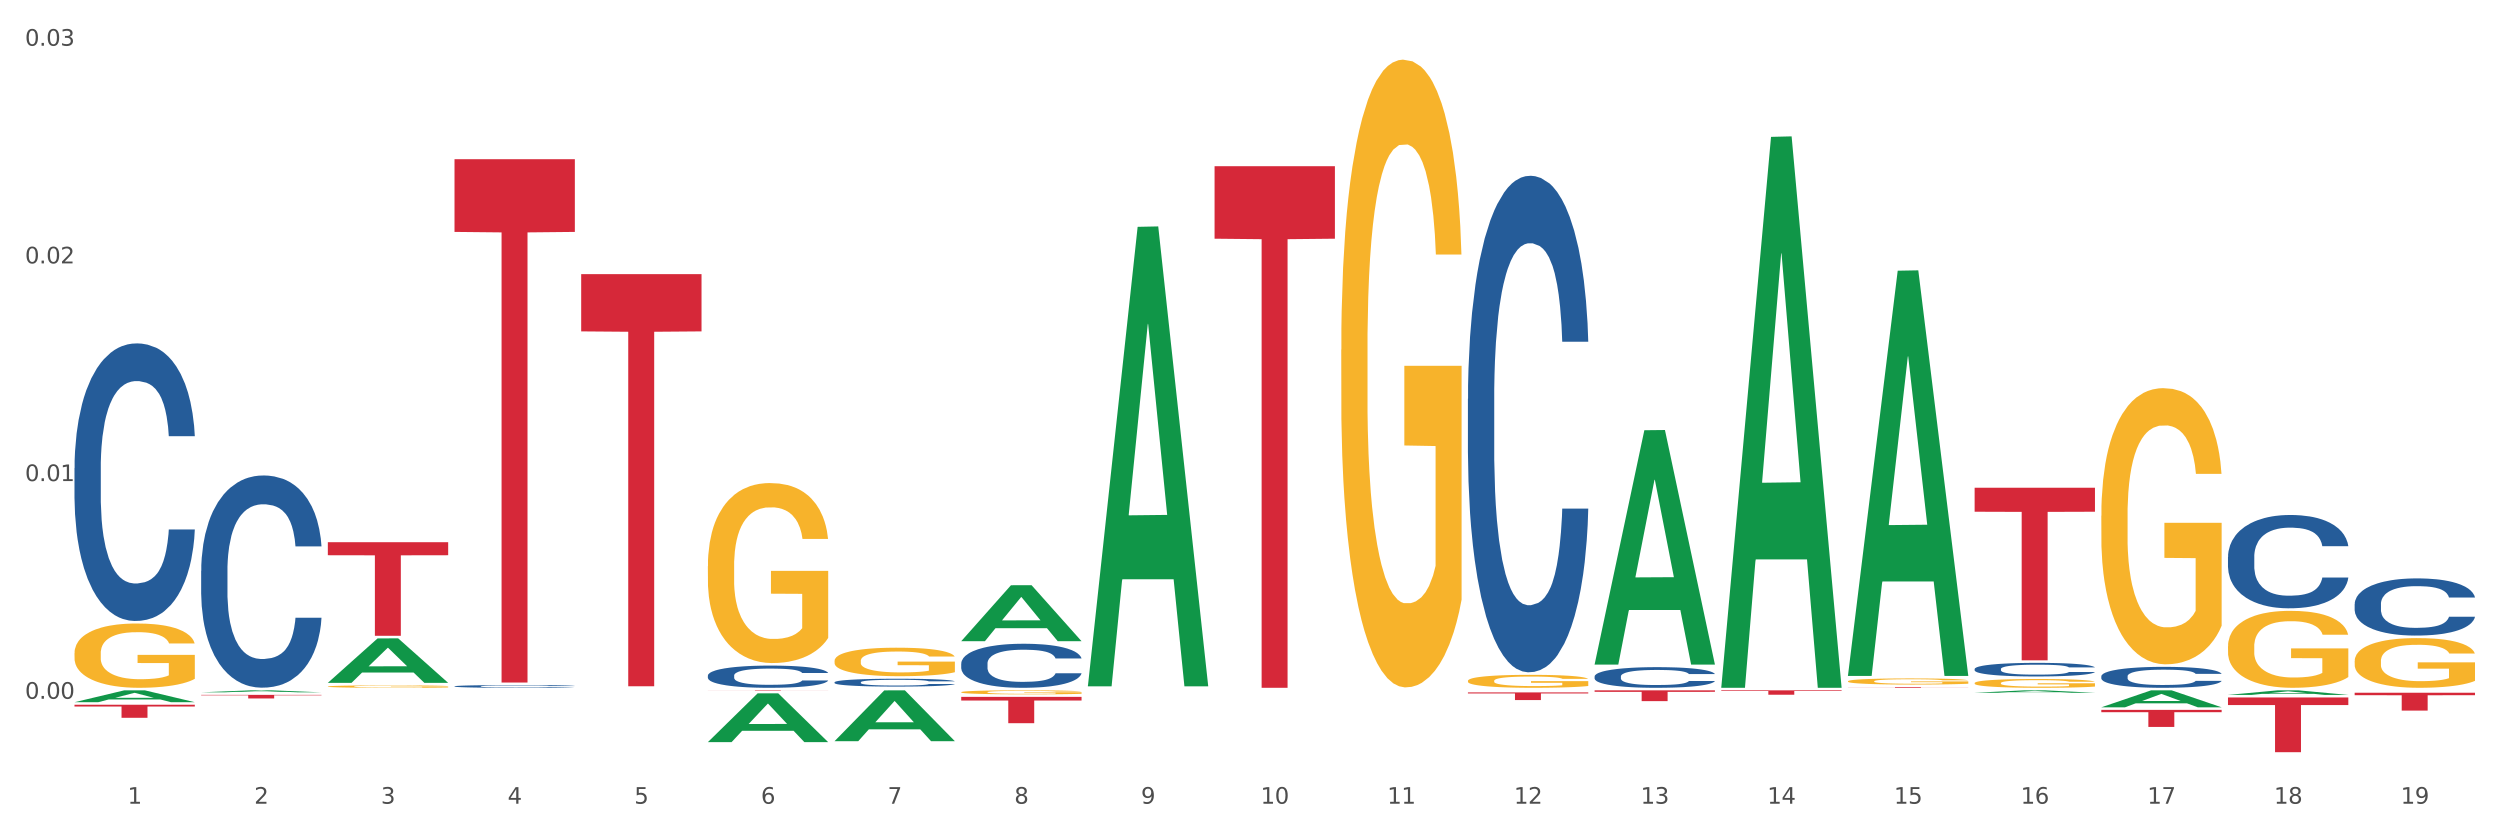 <?xml version="1.0" encoding="utf-8" standalone="no"?>
<!DOCTYPE svg PUBLIC "-//W3C//DTD SVG 1.1//EN"
  "http://www.w3.org/Graphics/SVG/1.1/DTD/svg11.dtd">
<svg xmlns:xlink="http://www.w3.org/1999/xlink" width="1080pt" height="360pt" viewBox="0 0 1080 360" xmlns="http://www.w3.org/2000/svg" version="1.1">
 <rect x="0" y="0" width="1080" height="360" fill="#333333" stroke="none"/>
 <defs>
  <style type="text/css">*{stroke-linejoin: round; stroke-linecap: butt}</style>
 </defs>
 <g id="figure_1">
  <g id="patch_1">
   <path d="M 0 360 
L 1080 360 
L 1080 0 
L 0 0 
z
" style="fill: #ffffff; stroke: #ffffff; stroke-linejoin: miter"/>
  </g>
  <g id="axes_1">
   <g id="matplotlib.axis_1">
    <g id="xtick_1">
     <g id="text_1">
      <!-- 1 -->
      <g style="fill: #4d4d4d" transform="translate(55.115 347.204) scale(0.096 -0.096)">
       <defs>
        <path id="DejaVuSans-31" d="M 794 531 
L 1825 531 
L 1825 4091 
L 703 3866 
L 703 4441 
L 1819 4666 
L 2450 4666 
L 2450 531 
L 3481 531 
L 3481 0 
L 794 0 
L 794 531 
z
" transform="scale(0.016)"/>
       </defs>
       <use xlink:href="#DejaVuSans-31"/>
      </g>
     </g>
    </g>
    <g id="xtick_2">
     <g id="text_2">
      <!-- 2 -->
      <g style="fill: #4d4d4d" transform="translate(109.839 347.204) scale(0.096 -0.096)">
       <defs>
        <path id="DejaVuSans-32" d="M 1228 531 
L 3431 531 
L 3431 0 
L 469 0 
L 469 531 
Q 828 903 1448 1529 
Q 2069 2156 2228 2338 
Q 2531 2678 2651 2914 
Q 2772 3150 2772 3378 
Q 2772 3750 2511 3984 
Q 2250 4219 1831 4219 
Q 1534 4219 1204 4116 
Q 875 4013 500 3803 
L 500 4441 
Q 881 4594 1212 4672 
Q 1544 4750 1819 4750 
Q 2544 4750 2975 4387 
Q 3406 4025 3406 3419 
Q 3406 3131 3298 2873 
Q 3191 2616 2906 2266 
Q 2828 2175 2409 1742 
Q 1991 1309 1228 531 
z
" transform="scale(0.016)"/>
       </defs>
       <use xlink:href="#DejaVuSans-32"/>
      </g>
     </g>
    </g>
    <g id="xtick_3">
     <g id="text_3">
      <!-- 3 -->
      <g style="fill: #4d4d4d" transform="translate(164.564 347.204) scale(0.096 -0.096)">
       <defs>
        <path id="DejaVuSans-33" d="M 2597 2516 
Q 3050 2419 3304 2112 
Q 3559 1806 3559 1356 
Q 3559 666 3084 287 
Q 2609 -91 1734 -91 
Q 1441 -91 1130 -33 
Q 819 25 488 141 
L 488 750 
Q 750 597 1062 519 
Q 1375 441 1716 441 
Q 2309 441 2620 675 
Q 2931 909 2931 1356 
Q 2931 1769 2642 2001 
Q 2353 2234 1838 2234 
L 1294 2234 
L 1294 2753 
L 1863 2753 
Q 2328 2753 2575 2939 
Q 2822 3125 2822 3475 
Q 2822 3834 2567 4026 
Q 2313 4219 1838 4219 
Q 1578 4219 1281 4162 
Q 984 4106 628 3988 
L 628 4550 
Q 988 4650 1302 4700 
Q 1616 4750 1894 4750 
Q 2613 4750 3031 4423 
Q 3450 4097 3450 3541 
Q 3450 3153 3228 2886 
Q 3006 2619 2597 2516 
z
" transform="scale(0.016)"/>
       </defs>
       <use xlink:href="#DejaVuSans-33"/>
      </g>
     </g>
    </g>
    <g id="xtick_4">
     <g id="text_4">
      <!-- 4 -->
      <g style="fill: #4d4d4d" transform="translate(219.288 347.204) scale(0.096 -0.096)">
       <defs>
        <path id="DejaVuSans-34" d="M 2419 4116 
L 825 1625 
L 2419 1625 
L 2419 4116 
z
M 2253 4666 
L 3047 4666 
L 3047 1625 
L 3713 1625 
L 3713 1100 
L 3047 1100 
L 3047 0 
L 2419 0 
L 2419 1100 
L 313 1100 
L 313 1709 
L 2253 4666 
z
" transform="scale(0.016)"/>
       </defs>
       <use xlink:href="#DejaVuSans-34"/>
      </g>
     </g>
    </g>
    <g id="xtick_5">
     <g id="text_5">
      <!-- 5 -->
      <g style="fill: #4d4d4d" transform="translate(274.012 347.204) scale(0.096 -0.096)">
       <defs>
        <path id="DejaVuSans-35" d="M 691 4666 
L 3169 4666 
L 3169 4134 
L 1269 4134 
L 1269 2991 
Q 1406 3038 1543 3061 
Q 1681 3084 1819 3084 
Q 2600 3084 3056 2656 
Q 3513 2228 3513 1497 
Q 3513 744 3044 326 
Q 2575 -91 1722 -91 
Q 1428 -91 1123 -41 
Q 819 9 494 109 
L 494 744 
Q 775 591 1075 516 
Q 1375 441 1709 441 
Q 2250 441 2565 725 
Q 2881 1009 2881 1497 
Q 2881 1984 2565 2268 
Q 2250 2553 1709 2553 
Q 1456 2553 1204 2497 
Q 953 2441 691 2322 
L 691 4666 
z
" transform="scale(0.016)"/>
       </defs>
       <use xlink:href="#DejaVuSans-35"/>
      </g>
     </g>
    </g>
    <g id="xtick_6">
     <g id="text_6">
      <!-- 6 -->
      <g style="fill: #4d4d4d" transform="translate(328.736 347.204) scale(0.096 -0.096)">
       <defs>
        <path id="DejaVuSans-36" d="M 2113 2584 
Q 1688 2584 1439 2293 
Q 1191 2003 1191 1497 
Q 1191 994 1439 701 
Q 1688 409 2113 409 
Q 2538 409 2786 701 
Q 3034 994 3034 1497 
Q 3034 2003 2786 2293 
Q 2538 2584 2113 2584 
z
M 3366 4563 
L 3366 3988 
Q 3128 4100 2886 4159 
Q 2644 4219 2406 4219 
Q 1781 4219 1451 3797 
Q 1122 3375 1075 2522 
Q 1259 2794 1537 2939 
Q 1816 3084 2150 3084 
Q 2853 3084 3261 2657 
Q 3669 2231 3669 1497 
Q 3669 778 3244 343 
Q 2819 -91 2113 -91 
Q 1303 -91 875 529 
Q 447 1150 447 2328 
Q 447 3434 972 4092 
Q 1497 4750 2381 4750 
Q 2619 4750 2861 4703 
Q 3103 4656 3366 4563 
z
" transform="scale(0.016)"/>
       </defs>
       <use xlink:href="#DejaVuSans-36"/>
      </g>
     </g>
    </g>
    <g id="xtick_7">
     <g id="text_7">
      <!-- 7 -->
      <g style="fill: #4d4d4d" transform="translate(383.461 347.204) scale(0.096 -0.096)">
       <defs>
        <path id="DejaVuSans-37" d="M 525 4666 
L 3525 4666 
L 3525 4397 
L 1831 0 
L 1172 0 
L 2766 4134 
L 525 4134 
L 525 4666 
z
" transform="scale(0.016)"/>
       </defs>
       <use xlink:href="#DejaVuSans-37"/>
      </g>
     </g>
    </g>
    <g id="xtick_8">
     <g id="text_8">
      <!-- 8 -->
      <g style="fill: #4d4d4d" transform="translate(438.185 347.204) scale(0.096 -0.096)">
       <defs>
        <path id="DejaVuSans-38" d="M 2034 2216 
Q 1584 2216 1326 1975 
Q 1069 1734 1069 1313 
Q 1069 891 1326 650 
Q 1584 409 2034 409 
Q 2484 409 2743 651 
Q 3003 894 3003 1313 
Q 3003 1734 2745 1975 
Q 2488 2216 2034 2216 
z
M 1403 2484 
Q 997 2584 770 2862 
Q 544 3141 544 3541 
Q 544 4100 942 4425 
Q 1341 4750 2034 4750 
Q 2731 4750 3128 4425 
Q 3525 4100 3525 3541 
Q 3525 3141 3298 2862 
Q 3072 2584 2669 2484 
Q 3125 2378 3379 2068 
Q 3634 1759 3634 1313 
Q 3634 634 3220 271 
Q 2806 -91 2034 -91 
Q 1263 -91 848 271 
Q 434 634 434 1313 
Q 434 1759 690 2068 
Q 947 2378 1403 2484 
z
M 1172 3481 
Q 1172 3119 1398 2916 
Q 1625 2713 2034 2713 
Q 2441 2713 2670 2916 
Q 2900 3119 2900 3481 
Q 2900 3844 2670 4047 
Q 2441 4250 2034 4250 
Q 1625 4250 1398 4047 
Q 1172 3844 1172 3481 
z
" transform="scale(0.016)"/>
       </defs>
       <use xlink:href="#DejaVuSans-38"/>
      </g>
     </g>
    </g>
    <g id="xtick_9">
     <g id="text_9">
      <!-- 9 -->
      <g style="fill: #4d4d4d" transform="translate(492.909 347.204) scale(0.096 -0.096)">
       <defs>
        <path id="DejaVuSans-39" d="M 703 97 
L 703 672 
Q 941 559 1184 500 
Q 1428 441 1663 441 
Q 2288 441 2617 861 
Q 2947 1281 2994 2138 
Q 2813 1869 2534 1725 
Q 2256 1581 1919 1581 
Q 1219 1581 811 2004 
Q 403 2428 403 3163 
Q 403 3881 828 4315 
Q 1253 4750 1959 4750 
Q 2769 4750 3195 4129 
Q 3622 3509 3622 2328 
Q 3622 1225 3098 567 
Q 2575 -91 1691 -91 
Q 1453 -91 1209 -44 
Q 966 3 703 97 
z
M 1959 2075 
Q 2384 2075 2632 2365 
Q 2881 2656 2881 3163 
Q 2881 3666 2632 3958 
Q 2384 4250 1959 4250 
Q 1534 4250 1286 3958 
Q 1038 3666 1038 3163 
Q 1038 2656 1286 2365 
Q 1534 2075 1959 2075 
z
" transform="scale(0.016)"/>
       </defs>
       <use xlink:href="#DejaVuSans-39"/>
      </g>
     </g>
    </g>
    <g id="xtick_10">
     <g id="text_10">
      <!-- 10 -->
      <g style="fill: #4d4d4d" transform="translate(544.58 347.204) scale(0.096 -0.096)">
       <defs>
        <path id="DejaVuSans-30" d="M 2034 4250 
Q 1547 4250 1301 3770 
Q 1056 3291 1056 2328 
Q 1056 1369 1301 889 
Q 1547 409 2034 409 
Q 2525 409 2770 889 
Q 3016 1369 3016 2328 
Q 3016 3291 2770 3770 
Q 2525 4250 2034 4250 
z
M 2034 4750 
Q 2819 4750 3233 4129 
Q 3647 3509 3647 2328 
Q 3647 1150 3233 529 
Q 2819 -91 2034 -91 
Q 1250 -91 836 529 
Q 422 1150 422 2328 
Q 422 3509 836 4129 
Q 1250 4750 2034 4750 
z
" transform="scale(0.016)"/>
       </defs>
       <use xlink:href="#DejaVuSans-31"/>
       <use xlink:href="#DejaVuSans-30" transform="translate(63.623 0)"/>
      </g>
     </g>
    </g>
    <g id="xtick_11">
     <g id="text_11">
      <!-- 11 -->
      <g style="fill: #4d4d4d" transform="translate(599.304 347.204) scale(0.096 -0.096)">
       <use xlink:href="#DejaVuSans-31"/>
       <use xlink:href="#DejaVuSans-31" transform="translate(63.623 0)"/>
      </g>
     </g>
    </g>
    <g id="xtick_12">
     <g id="text_12">
      <!-- 12 -->
      <g style="fill: #4d4d4d" transform="translate(654.028 347.204) scale(0.096 -0.096)">
       <use xlink:href="#DejaVuSans-31"/>
       <use xlink:href="#DejaVuSans-32" transform="translate(63.623 0)"/>
      </g>
     </g>
    </g>
    <g id="xtick_13">
     <g id="text_13">
      <!-- 13 -->
      <g style="fill: #4d4d4d" transform="translate(708.752 347.204) scale(0.096 -0.096)">
       <use xlink:href="#DejaVuSans-31"/>
       <use xlink:href="#DejaVuSans-33" transform="translate(63.623 0)"/>
      </g>
     </g>
    </g>
    <g id="xtick_14">
     <g id="text_14">
      <!-- 14 -->
      <g style="fill: #4d4d4d" transform="translate(763.477 347.204) scale(0.096 -0.096)">
       <use xlink:href="#DejaVuSans-31"/>
       <use xlink:href="#DejaVuSans-34" transform="translate(63.623 0)"/>
      </g>
     </g>
    </g>
    <g id="xtick_15">
     <g id="text_15">
      <!-- 15 -->
      <g style="fill: #4d4d4d" transform="translate(818.201 347.204) scale(0.096 -0.096)">
       <use xlink:href="#DejaVuSans-31"/>
       <use xlink:href="#DejaVuSans-35" transform="translate(63.623 0)"/>
      </g>
     </g>
    </g>
    <g id="xtick_16">
     <g id="text_16">
      <!-- 16 -->
      <g style="fill: #4d4d4d" transform="translate(872.925 347.204) scale(0.096 -0.096)">
       <use xlink:href="#DejaVuSans-31"/>
       <use xlink:href="#DejaVuSans-36" transform="translate(63.623 0)"/>
      </g>
     </g>
    </g>
    <g id="xtick_17">
     <g id="text_17">
      <!-- 17 -->
      <g style="fill: #4d4d4d" transform="translate(927.649 347.204) scale(0.096 -0.096)">
       <use xlink:href="#DejaVuSans-31"/>
       <use xlink:href="#DejaVuSans-37" transform="translate(63.623 0)"/>
      </g>
     </g>
    </g>
    <g id="xtick_18">
     <g id="text_18">
      <!-- 18 -->
      <g style="fill: #4d4d4d" transform="translate(982.374 347.204) scale(0.096 -0.096)">
       <use xlink:href="#DejaVuSans-31"/>
       <use xlink:href="#DejaVuSans-38" transform="translate(63.623 0)"/>
      </g>
     </g>
    </g>
    <g id="xtick_19">
     <g id="text_19">
      <!-- 19 -->
      <g style="fill: #4d4d4d" transform="translate(1037.098 347.204) scale(0.096 -0.096)">
       <use xlink:href="#DejaVuSans-31"/>
       <use xlink:href="#DejaVuSans-39" transform="translate(63.623 0)"/>
      </g>
     </g>
    </g>
    <g id="xtick_20"/>
    <g id="xtick_21"/>
    <g id="xtick_22"/>
    <g id="xtick_23"/>
    <g id="xtick_24"/>
    <g id="xtick_25"/>
    <g id="xtick_26"/>
    <g id="xtick_27"/>
    <g id="xtick_28"/>
    <g id="xtick_29"/>
    <g id="xtick_30"/>
    <g id="xtick_31"/>
    <g id="xtick_32"/>
    <g id="xtick_33"/>
    <g id="xtick_34"/>
    <g id="xtick_35"/>
    <g id="xtick_36"/>
    <g id="xtick_37"/>
   </g>
   <g id="matplotlib.axis_2">
    <g id="ytick_1">
     <g id="text_20">
      <!-- 0.00 -->
      <g style="fill: #4d4d4d" transform="translate(10.8 301.868) scale(0.096 -0.096)">
       <defs>
        <path id="DejaVuSans-2e" d="M 684 794 
L 1344 794 
L 1344 0 
L 684 0 
L 684 794 
z
" transform="scale(0.016)"/>
       </defs>
       <use xlink:href="#DejaVuSans-30"/>
       <use xlink:href="#DejaVuSans-2e" transform="translate(63.623 0)"/>
       <use xlink:href="#DejaVuSans-30" transform="translate(95.41 0)"/>
       <use xlink:href="#DejaVuSans-30" transform="translate(159.033 0)"/>
      </g>
     </g>
    </g>
    <g id="ytick_2">
     <g id="text_21">
      <!-- 0.01 -->
      <g style="fill: #4d4d4d" transform="translate(10.8 207.83) scale(0.096 -0.096)">
       <use xlink:href="#DejaVuSans-30"/>
       <use xlink:href="#DejaVuSans-2e" transform="translate(63.623 0)"/>
       <use xlink:href="#DejaVuSans-30" transform="translate(95.41 0)"/>
       <use xlink:href="#DejaVuSans-31" transform="translate(159.033 0)"/>
      </g>
     </g>
    </g>
    <g id="ytick_3">
     <g id="text_22">
      <!-- 0.02 -->
      <g style="fill: #4d4d4d" transform="translate(10.8 113.792) scale(0.096 -0.096)">
       <use xlink:href="#DejaVuSans-30"/>
       <use xlink:href="#DejaVuSans-2e" transform="translate(63.623 0)"/>
       <use xlink:href="#DejaVuSans-30" transform="translate(95.41 0)"/>
       <use xlink:href="#DejaVuSans-32" transform="translate(159.033 0)"/>
      </g>
     </g>
    </g>
    <g id="ytick_4">
     <g id="text_23">
      <!-- 0.03 -->
      <g style="fill: #4d4d4d" transform="translate(10.8 19.754) scale(0.096 -0.096)">
       <use xlink:href="#DejaVuSans-30"/>
       <use xlink:href="#DejaVuSans-2e" transform="translate(63.623 0)"/>
       <use xlink:href="#DejaVuSans-30" transform="translate(95.41 0)"/>
       <use xlink:href="#DejaVuSans-33" transform="translate(159.033 0)"/>
      </g>
     </g>
    </g>
    <g id="ytick_5"/>
    <g id="ytick_6"/>
    <g id="ytick_7"/>
   </g>
   <g id="PolyCollection_1">
    <path d="M 32.175 303.347 
L 32.229 303.343 
L 53.667 298.226 
L 62.564 298.221 
L 84.163 303.357 
L 73.873 303.357 
L 69.21 302.161 
L 47.075 302.161 
L 46.914 302.18 
L 42.412 303.357 
L 32.175 303.357 
L 32.175 303.347 
L 49.862 301.447 
L 66.423 301.442 
L 58.223 299.316 
L 58.115 299.306 
L 58.008 299.321 
L 49.808 301.442 
L 49.862 301.447 
L 32.175 303.347 
z
" clip-path="url(#p7c0cf80220)" style="fill: #109648"/>
    <path d="M 141.624 234.241 
L 193.612 234.241 
L 193.612 239.86 
L 173.161 239.898 
L 173.161 274.677 
L 161.951 274.677 
L 161.951 239.898 
L 141.624 239.86 
L 141.624 234.279 
L 141.624 234.241 
z
" clip-path="url(#p7c0cf80220)" style="fill: #d62839"/>
    <path d="M 196.348 68.763 
L 248.336 68.763 
L 248.336 100.183 
L 227.886 100.395 
L 227.886 294.857 
L 216.675 294.857 
L 216.675 100.395 
L 196.348 100.183 
L 196.348 68.975 
L 196.348 68.763 
z
" clip-path="url(#p7c0cf80220)" style="fill: #d62839"/>
    <path d="M 251.072 118.412 
L 303.06 118.412 
L 303.06 143.158 
L 282.61 143.325 
L 282.61 296.478 
L 271.399 296.478 
L 271.399 143.325 
L 251.072 143.158 
L 251.072 118.58 
L 251.072 118.412 
z
" clip-path="url(#p7c0cf80220)" style="fill: #d62839"/>
    <path d="M 305.796 298.221 
L 357.784 298.221 
L 357.784 298.249 
L 337.334 298.249 
L 337.334 298.422 
L 326.123 298.422 
L 326.123 298.249 
L 305.796 298.249 
L 305.796 298.221 
L 305.796 298.221 
z
" clip-path="url(#p7c0cf80220)" style="fill: #d62839"/>
    <path d="M 415.245 301.052 
L 467.233 301.052 
L 467.233 302.633 
L 446.783 302.644 
L 446.783 312.434 
L 435.572 312.434 
L 435.572 302.644 
L 415.245 302.633 
L 415.245 301.062 
L 415.245 301.052 
z
" clip-path="url(#p7c0cf80220)" style="fill: #d62839"/>
    <path d="M 524.693 71.805 
L 576.682 71.805 
L 576.682 103.118 
L 556.231 103.33 
L 556.231 297.131 
L 545.021 297.131 
L 545.021 103.33 
L 524.693 103.118 
L 524.693 72.017 
L 524.693 71.805 
z
" clip-path="url(#p7c0cf80220)" style="fill: #d62839"/>
    <path d="M 634.142 299.116 
L 686.13 299.116 
L 686.13 299.577 
L 665.68 299.58 
L 665.68 302.432 
L 654.469 302.432 
L 654.469 299.58 
L 634.142 299.577 
L 634.142 299.12 
L 634.142 299.116 
z
" clip-path="url(#p7c0cf80220)" style="fill: #d62839"/>
    <path d="M 743.591 298.235 
L 795.579 298.235 
L 795.579 298.498 
L 775.128 298.5 
L 775.128 300.13 
L 763.918 300.13 
L 763.918 298.5 
L 743.591 298.498 
L 743.591 298.237 
L 743.591 298.235 
z
" clip-path="url(#p7c0cf80220)" style="fill: #d62839"/>
    <path d="M 798.315 296.823 
L 850.303 296.823 
L 850.303 296.866 
L 829.853 296.867 
L 829.853 297.131 
L 818.642 297.131 
L 818.642 296.867 
L 798.315 296.866 
L 798.315 296.824 
L 798.315 296.823 
z
" clip-path="url(#p7c0cf80220)" style="fill: #d62839"/>
    <path d="M 853.039 210.706 
L 905.027 210.706 
L 905.027 221.067 
L 884.577 221.137 
L 884.577 285.266 
L 873.366 285.266 
L 873.366 221.137 
L 853.039 221.067 
L 853.039 210.776 
L 853.039 210.706 
z
" clip-path="url(#p7c0cf80220)" style="fill: #d62839"/>
    <path d="M 907.763 306.652 
L 959.751 306.652 
L 959.751 307.677 
L 939.301 307.684 
L 939.301 314.026 
L 928.09 314.026 
L 928.09 307.684 
L 907.763 307.677 
L 907.763 306.659 
L 907.763 306.652 
z
" clip-path="url(#p7c0cf80220)" style="fill: #d62839"/>
    <path d="M 962.488 301.291 
L 1014.476 301.291 
L 1014.476 304.579 
L 994.025 304.601 
L 994.025 324.95 
L 982.815 324.95 
L 982.815 304.601 
L 962.488 304.579 
L 962.488 301.313 
L 962.488 301.291 
z
" clip-path="url(#p7c0cf80220)" style="fill: #d62839"/>
    <path d="M 86.899 300.176 
L 138.887 300.176 
L 138.887 300.392 
L 118.437 300.393 
L 118.437 301.727 
L 107.226 301.727 
L 107.226 300.393 
L 86.899 300.392 
L 86.899 300.178 
L 86.899 300.176 
z
" clip-path="url(#p7c0cf80220)" style="fill: #d62839"/>
    <path d="M 1017.212 260.963 
L 1017.273 260.941 
L 1017.273 260.309 
L 1017.458 259.452 
L 1018.134 257.872 
L 1018.994 256.677 
L 1020.469 255.278 
L 1021.268 254.691 
L 1022.312 254.037 
L 1024.463 252.977 
L 1026.921 252.075 
L 1028.642 251.578 
L 1029.932 251.262 
L 1032.821 250.698 
L 1034.48 250.45 
L 1036.2 250.247 
L 1037.675 250.112 
L 1040.133 249.954 
L 1042.1 249.886 
L 1044.374 249.864 
L 1046.279 249.886 
L 1048.798 249.976 
L 1052.485 250.247 
L 1053.899 250.405 
L 1055.804 250.676 
L 1057.77 251.037 
L 1059.368 251.398 
L 1061.211 251.917 
L 1063.116 252.593 
L 1064.96 253.451 
L 1066.25 254.24 
L 1067.295 255.075 
L 1068.217 256.09 
L 1068.893 257.196 
L 1069.2 258.121 
L 1057.954 258.121 
L 1057.647 257.286 
L 1057.033 256.383 
L 1056.418 255.774 
L 1055.742 255.278 
L 1054.697 254.714 
L 1053.776 254.353 
L 1052.239 253.924 
L 1050.826 253.654 
L 1049.658 253.496 
L 1048.245 253.36 
L 1045.234 253.225 
L 1043.083 253.225 
L 1041.731 253.27 
L 1040.072 253.383 
L 1038.659 253.541 
L 1036.999 253.812 
L 1035.709 254.105 
L 1034.418 254.488 
L 1033.681 254.759 
L 1032.575 255.255 
L 1031.837 255.662 
L 1030.854 256.361 
L 1030.301 256.857 
L 1029.318 258.143 
L 1028.888 259.091 
L 1028.703 259.745 
L 1028.58 260.467 
L 1028.58 263.986 
L 1028.949 265.565 
L 1029.256 266.242 
L 1029.748 267.009 
L 1030.67 268.002 
L 1032.022 268.972 
L 1033.435 269.671 
L 1034.603 270.1 
L 1035.709 270.416 
L 1036.815 270.664 
L 1038.167 270.889 
L 1039.273 271.025 
L 1040.932 271.16 
L 1042.899 271.228 
L 1044.435 271.228 
L 1047.569 271.115 
L 1048.982 271.002 
L 1050.334 270.844 
L 1051.809 270.596 
L 1052.977 270.325 
L 1053.653 270.122 
L 1054.759 269.694 
L 1055.619 269.243 
L 1056.357 268.724 
L 1056.848 268.272 
L 1057.401 267.596 
L 1057.831 266.829 
L 1057.954 266.423 
L 1069.2 266.423 
L 1068.954 267.235 
L 1068.524 268.024 
L 1067.664 269.085 
L 1066.988 269.694 
L 1065.943 270.438 
L 1064.837 271.07 
L 1063.301 271.769 
L 1061.887 272.288 
L 1060.412 272.739 
L 1058.815 273.145 
L 1055.926 273.709 
L 1054.882 273.867 
L 1052.67 274.138 
L 1050.949 274.296 
L 1048.429 274.454 
L 1045.848 274.544 
L 1043.145 274.567 
L 1040.748 274.522 
L 1038.105 274.386 
L 1036.446 274.251 
L 1034.603 274.048 
L 1032.452 273.732 
L 1030.424 273.348 
L 1028.519 272.897 
L 1026.737 272.378 
L 1025.078 271.792 
L 1022.927 270.822 
L 1021.329 269.874 
L 1020.162 268.994 
L 1019.363 268.25 
L 1018.564 267.302 
L 1018.134 266.648 
L 1017.458 265.069 
L 1017.212 263.603 
L 1017.212 260.963 
z
" clip-path="url(#p7c0cf80220)" style="fill: #255c99"/>
    <path d="M 907.763 292.146 
L 907.825 292.137 
L 907.825 291.906 
L 908.009 291.592 
L 908.685 291.013 
L 909.545 290.575 
L 911.02 290.062 
L 911.819 289.847 
L 912.864 289.608 
L 915.015 289.219 
L 917.473 288.888 
L 919.193 288.706 
L 920.484 288.591 
L 923.372 288.384 
L 925.031 288.293 
L 926.752 288.219 
L 928.227 288.169 
L 930.685 288.111 
L 932.651 288.086 
L 934.925 288.078 
L 936.83 288.086 
L 939.35 288.119 
L 943.037 288.219 
L 944.45 288.276 
L 946.355 288.376 
L 948.321 288.508 
L 949.919 288.64 
L 951.763 288.83 
L 953.668 289.078 
L 955.511 289.393 
L 956.802 289.682 
L 957.846 289.988 
L 958.768 290.36 
L 959.444 290.765 
L 959.751 291.104 
L 948.506 291.104 
L 948.199 290.798 
L 947.584 290.467 
L 946.97 290.244 
L 946.294 290.062 
L 945.249 289.856 
L 944.327 289.723 
L 942.791 289.566 
L 941.377 289.467 
L 940.21 289.409 
L 938.796 289.359 
L 935.785 289.31 
L 933.635 289.31 
L 932.283 289.326 
L 930.623 289.368 
L 929.21 289.426 
L 927.551 289.525 
L 926.26 289.632 
L 924.97 289.773 
L 924.232 289.872 
L 923.126 290.054 
L 922.389 290.203 
L 921.406 290.459 
L 920.853 290.641 
L 919.869 291.112 
L 919.439 291.459 
L 919.255 291.699 
L 919.132 291.964 
L 919.132 293.254 
L 919.501 293.832 
L 919.808 294.08 
L 920.3 294.361 
L 921.221 294.725 
L 922.573 295.081 
L 923.987 295.337 
L 925.154 295.494 
L 926.26 295.61 
L 927.366 295.701 
L 928.718 295.784 
L 929.825 295.833 
L 931.484 295.883 
L 933.45 295.908 
L 934.986 295.908 
L 938.12 295.866 
L 939.534 295.825 
L 940.886 295.767 
L 942.361 295.676 
L 943.528 295.577 
L 944.204 295.502 
L 945.31 295.345 
L 946.171 295.18 
L 946.908 294.99 
L 947.4 294.824 
L 947.953 294.576 
L 948.383 294.295 
L 948.506 294.147 
L 959.751 294.147 
L 959.506 294.444 
L 959.075 294.734 
L 958.215 295.122 
L 957.539 295.345 
L 956.495 295.618 
L 955.388 295.85 
L 953.852 296.106 
L 952.439 296.296 
L 950.964 296.461 
L 949.366 296.61 
L 946.478 296.817 
L 945.433 296.875 
L 943.221 296.974 
L 941.5 297.032 
L 938.981 297.09 
L 936.4 297.123 
L 933.696 297.131 
L 931.299 297.115 
L 928.657 297.065 
L 926.998 297.015 
L 925.154 296.941 
L 923.003 296.825 
L 920.975 296.685 
L 919.07 296.519 
L 917.288 296.329 
L 915.629 296.114 
L 913.478 295.759 
L 911.881 295.411 
L 910.713 295.089 
L 909.914 294.816 
L 909.115 294.469 
L 908.685 294.229 
L 908.009 293.65 
L 907.763 293.113 
L 907.763 292.146 
z
" clip-path="url(#p7c0cf80220)" style="fill: #255c99"/>
    <path d="M 853.039 288.997 
L 853.101 288.992 
L 853.101 288.842 
L 853.285 288.638 
L 853.961 288.262 
L 854.821 287.977 
L 856.296 287.644 
L 857.095 287.505 
L 858.14 287.349 
L 860.29 287.097 
L 862.748 286.882 
L 864.469 286.764 
L 865.76 286.689 
L 868.648 286.555 
L 870.307 286.496 
L 872.028 286.447 
L 873.503 286.415 
L 875.961 286.377 
L 877.927 286.361 
L 880.201 286.356 
L 882.106 286.361 
L 884.625 286.383 
L 888.312 286.447 
L 889.726 286.485 
L 891.631 286.549 
L 893.597 286.635 
L 895.195 286.721 
L 897.038 286.845 
L 898.943 287.006 
L 900.787 287.21 
L 902.077 287.397 
L 903.122 287.596 
L 904.044 287.838 
L 904.72 288.101 
L 905.027 288.321 
L 893.782 288.321 
L 893.474 288.122 
L 892.86 287.907 
L 892.245 287.762 
L 891.569 287.644 
L 890.525 287.51 
L 889.603 287.424 
L 888.067 287.322 
L 886.653 287.258 
L 885.486 287.22 
L 884.072 287.188 
L 881.061 287.156 
L 878.91 287.156 
L 877.558 287.167 
L 875.899 287.193 
L 874.486 287.231 
L 872.827 287.295 
L 871.536 287.365 
L 870.246 287.456 
L 869.508 287.521 
L 868.402 287.639 
L 867.665 287.736 
L 866.681 287.902 
L 866.128 288.02 
L 865.145 288.326 
L 864.715 288.552 
L 864.531 288.707 
L 864.408 288.879 
L 864.408 289.717 
L 864.776 290.092 
L 865.084 290.253 
L 865.575 290.436 
L 866.497 290.672 
L 867.849 290.903 
L 869.262 291.069 
L 870.43 291.171 
L 871.536 291.247 
L 872.642 291.306 
L 873.994 291.359 
L 875.1 291.391 
L 876.759 291.424 
L 878.726 291.44 
L 880.262 291.44 
L 883.396 291.413 
L 884.81 291.386 
L 886.162 291.349 
L 887.636 291.289 
L 888.804 291.225 
L 889.48 291.177 
L 890.586 291.075 
L 891.446 290.967 
L 892.184 290.844 
L 892.675 290.737 
L 893.228 290.575 
L 893.659 290.393 
L 893.782 290.296 
L 905.027 290.296 
L 904.781 290.49 
L 904.351 290.677 
L 903.491 290.93 
L 902.815 291.075 
L 901.77 291.252 
L 900.664 291.402 
L 899.128 291.569 
L 897.714 291.692 
L 896.24 291.799 
L 894.642 291.896 
L 891.754 292.03 
L 890.709 292.068 
L 888.497 292.132 
L 886.776 292.17 
L 884.257 292.207 
L 881.676 292.229 
L 878.972 292.234 
L 876.575 292.224 
L 873.933 292.191 
L 872.273 292.159 
L 870.43 292.111 
L 868.279 292.036 
L 866.251 291.944 
L 864.346 291.837 
L 862.564 291.714 
L 860.905 291.574 
L 858.754 291.343 
L 857.156 291.118 
L 855.989 290.908 
L 855.19 290.731 
L 854.391 290.506 
L 853.961 290.35 
L 853.285 289.974 
L 853.039 289.625 
L 853.039 288.997 
z
" clip-path="url(#p7c0cf80220)" style="fill: #255c99"/>
    <path d="M 688.866 292.218 
L 688.928 292.21 
L 688.928 291.981 
L 689.112 291.672 
L 689.788 291.101 
L 690.648 290.67 
L 692.123 290.164 
L 692.922 289.953 
L 693.967 289.716 
L 696.118 289.333 
L 698.576 289.007 
L 700.296 288.828 
L 701.587 288.714 
L 704.475 288.51 
L 706.134 288.421 
L 707.855 288.347 
L 709.33 288.298 
L 711.788 288.241 
L 713.754 288.217 
L 716.028 288.209 
L 717.933 288.217 
L 720.452 288.25 
L 724.14 288.347 
L 725.553 288.404 
L 727.458 288.502 
L 729.424 288.633 
L 731.022 288.763 
L 732.866 288.95 
L 734.771 289.195 
L 736.614 289.504 
L 737.905 289.79 
L 738.949 290.091 
L 739.871 290.458 
L 740.547 290.857 
L 740.854 291.191 
L 729.609 291.191 
L 729.301 290.89 
L 728.687 290.564 
L 728.072 290.344 
L 727.396 290.164 
L 726.352 289.961 
L 725.43 289.83 
L 723.894 289.676 
L 722.48 289.578 
L 721.313 289.521 
L 719.899 289.472 
L 716.888 289.423 
L 714.737 289.423 
L 713.385 289.439 
L 711.726 289.48 
L 710.313 289.537 
L 708.654 289.635 
L 707.363 289.741 
L 706.073 289.879 
L 705.335 289.977 
L 704.229 290.156 
L 703.492 290.303 
L 702.509 290.556 
L 701.955 290.735 
L 700.972 291.199 
L 700.542 291.541 
L 700.358 291.778 
L 700.235 292.039 
L 700.235 293.31 
L 700.604 293.88 
L 700.911 294.124 
L 701.402 294.402 
L 702.324 294.76 
L 703.676 295.11 
L 705.09 295.363 
L 706.257 295.518 
L 707.363 295.632 
L 708.469 295.722 
L 709.821 295.803 
L 710.927 295.852 
L 712.587 295.901 
L 714.553 295.925 
L 716.089 295.925 
L 719.223 295.884 
L 720.637 295.844 
L 721.989 295.787 
L 723.464 295.697 
L 724.631 295.599 
L 725.307 295.526 
L 726.413 295.371 
L 727.274 295.208 
L 728.011 295.021 
L 728.503 294.858 
L 729.056 294.613 
L 729.486 294.336 
L 729.609 294.19 
L 740.854 294.19 
L 740.609 294.483 
L 740.178 294.768 
L 739.318 295.151 
L 738.642 295.371 
L 737.597 295.64 
L 736.491 295.868 
L 734.955 296.121 
L 733.542 296.308 
L 732.067 296.471 
L 730.469 296.618 
L 727.581 296.822 
L 726.536 296.879 
L 724.324 296.976 
L 722.603 297.033 
L 720.084 297.09 
L 717.503 297.123 
L 714.799 297.131 
L 712.402 297.115 
L 709.76 297.066 
L 708.101 297.017 
L 706.257 296.944 
L 704.106 296.83 
L 702.078 296.691 
L 700.173 296.528 
L 698.391 296.341 
L 696.732 296.129 
L 694.581 295.779 
L 692.984 295.436 
L 691.816 295.119 
L 691.017 294.85 
L 690.218 294.507 
L 689.788 294.271 
L 689.112 293.701 
L 688.866 293.171 
L 688.866 292.218 
z
" clip-path="url(#p7c0cf80220)" style="fill: #255c99"/>
    <path d="M 634.142 172.313 
L 634.203 172.117 
L 634.203 166.632 
L 634.388 159.188 
L 635.064 145.475 
L 635.924 135.093 
L 637.399 122.947 
L 638.198 117.854 
L 639.243 112.173 
L 641.393 102.966 
L 643.851 95.13 
L 645.572 90.82 
L 646.863 88.078 
L 649.751 83.18 
L 651.41 81.025 
L 653.131 79.262 
L 654.605 78.087 
L 657.063 76.716 
L 659.03 76.128 
L 661.304 75.932 
L 663.209 76.128 
L 665.728 76.912 
L 669.415 79.262 
L 670.829 80.634 
L 672.734 82.984 
L 674.7 86.119 
L 676.298 89.253 
L 678.141 93.759 
L 680.046 99.635 
L 681.89 107.079 
L 683.18 113.936 
L 684.225 121.184 
L 685.147 129.999 
L 685.823 139.598 
L 686.13 147.63 
L 674.884 147.63 
L 674.577 140.382 
L 673.963 132.546 
L 673.348 127.257 
L 672.672 122.947 
L 671.628 118.05 
L 670.706 114.915 
L 669.169 111.193 
L 667.756 108.843 
L 666.588 107.471 
L 665.175 106.296 
L 662.164 105.121 
L 660.013 105.121 
L 658.661 105.512 
L 657.002 106.492 
L 655.589 107.863 
L 653.929 110.214 
L 652.639 112.76 
L 651.348 116.091 
L 650.611 118.441 
L 649.505 122.751 
L 648.768 126.277 
L 647.784 132.35 
L 647.231 136.66 
L 646.248 147.826 
L 645.818 156.053 
L 645.633 161.734 
L 645.511 168.003 
L 645.511 198.563 
L 645.879 212.275 
L 646.187 218.152 
L 646.678 224.813 
L 647.6 233.432 
L 648.952 241.856 
L 650.365 247.928 
L 651.533 251.65 
L 652.639 254.393 
L 653.745 256.548 
L 655.097 258.507 
L 656.203 259.682 
L 657.862 260.857 
L 659.829 261.445 
L 661.365 261.445 
L 664.499 260.466 
L 665.913 259.486 
L 667.264 258.115 
L 668.739 255.96 
L 669.907 253.609 
L 670.583 251.846 
L 671.689 248.124 
L 672.549 244.206 
L 673.287 239.701 
L 673.778 235.783 
L 674.331 229.906 
L 674.762 223.246 
L 674.884 219.719 
L 686.13 219.719 
L 685.884 226.772 
L 685.454 233.628 
L 684.594 242.835 
L 683.918 248.124 
L 682.873 254.589 
L 681.767 260.074 
L 680.231 266.147 
L 678.817 270.652 
L 677.342 274.57 
L 675.745 278.096 
L 672.857 282.994 
L 671.812 284.365 
L 669.6 286.716 
L 667.879 288.087 
L 665.359 289.458 
L 662.778 290.242 
L 660.075 290.438 
L 657.678 290.046 
L 655.036 288.871 
L 653.376 287.695 
L 651.533 285.932 
L 649.382 283.19 
L 647.354 279.859 
L 645.449 275.941 
L 643.667 271.436 
L 642.008 266.343 
L 639.857 257.919 
L 638.259 249.691 
L 637.092 242.052 
L 636.293 235.587 
L 635.494 227.359 
L 635.064 221.678 
L 634.388 207.966 
L 634.142 195.232 
L 634.142 172.313 
z
" clip-path="url(#p7c0cf80220)" style="fill: #255c99"/>
    <path d="M 415.245 286.65 
L 415.306 286.632 
L 415.306 286.146 
L 415.491 285.485 
L 416.167 284.269 
L 417.027 283.347 
L 418.502 282.27 
L 419.301 281.818 
L 420.345 281.314 
L 422.496 280.497 
L 424.954 279.801 
L 426.675 279.419 
L 427.965 279.176 
L 430.854 278.741 
L 432.513 278.55 
L 434.233 278.393 
L 435.708 278.289 
L 438.166 278.167 
L 440.133 278.115 
L 442.407 278.098 
L 444.312 278.115 
L 446.831 278.185 
L 450.518 278.393 
L 451.932 278.515 
L 453.837 278.724 
L 455.803 279.002 
L 457.401 279.28 
L 459.244 279.68 
L 461.149 280.201 
L 462.993 280.862 
L 464.283 281.47 
L 465.328 282.113 
L 466.25 282.895 
L 466.926 283.747 
L 467.233 284.46 
L 455.987 284.46 
L 455.68 283.817 
L 455.066 283.121 
L 454.451 282.652 
L 453.775 282.27 
L 452.73 281.835 
L 451.809 281.557 
L 450.272 281.227 
L 448.859 281.018 
L 447.691 280.896 
L 446.278 280.792 
L 443.267 280.688 
L 441.116 280.688 
L 439.764 280.723 
L 438.105 280.81 
L 436.692 280.931 
L 435.032 281.14 
L 433.742 281.366 
L 432.451 281.661 
L 431.714 281.87 
L 430.608 282.252 
L 429.87 282.565 
L 428.887 283.104 
L 428.334 283.486 
L 427.351 284.477 
L 426.921 285.207 
L 426.736 285.711 
L 426.613 286.267 
L 426.613 288.979 
L 426.982 290.196 
L 427.289 290.717 
L 427.781 291.308 
L 428.703 292.073 
L 430.055 292.82 
L 431.468 293.359 
L 432.636 293.69 
L 433.742 293.933 
L 434.848 294.124 
L 436.2 294.298 
L 437.306 294.402 
L 438.965 294.507 
L 440.932 294.559 
L 442.468 294.559 
L 445.602 294.472 
L 447.015 294.385 
L 448.367 294.263 
L 449.842 294.072 
L 451.01 293.863 
L 451.686 293.707 
L 452.792 293.377 
L 453.652 293.029 
L 454.39 292.629 
L 454.881 292.282 
L 455.434 291.76 
L 455.864 291.169 
L 455.987 290.856 
L 467.233 290.856 
L 466.987 291.482 
L 466.557 292.09 
L 465.697 292.907 
L 465.021 293.377 
L 463.976 293.95 
L 462.87 294.437 
L 461.334 294.976 
L 459.92 295.376 
L 458.445 295.723 
L 456.848 296.036 
L 453.959 296.471 
L 452.915 296.592 
L 450.702 296.801 
L 448.982 296.923 
L 446.462 297.044 
L 443.881 297.114 
L 441.178 297.131 
L 438.781 297.096 
L 436.138 296.992 
L 434.479 296.888 
L 432.636 296.731 
L 430.485 296.488 
L 428.457 296.193 
L 426.552 295.845 
L 424.77 295.445 
L 423.111 294.993 
L 420.96 294.246 
L 419.362 293.516 
L 418.195 292.838 
L 417.396 292.264 
L 416.597 291.534 
L 416.167 291.03 
L 415.491 289.813 
L 415.245 288.684 
L 415.245 286.65 
z
" clip-path="url(#p7c0cf80220)" style="fill: #255c99"/>
    <path d="M 360.521 294.736 
L 360.582 294.733 
L 360.582 294.646 
L 360.766 294.528 
L 361.442 294.311 
L 362.303 294.146 
L 363.778 293.954 
L 364.576 293.873 
L 365.621 293.783 
L 367.772 293.637 
L 370.23 293.513 
L 371.951 293.444 
L 373.241 293.401 
L 376.129 293.323 
L 377.789 293.289 
L 379.509 293.261 
L 380.984 293.242 
L 383.442 293.221 
L 385.409 293.211 
L 387.682 293.208 
L 389.587 293.211 
L 392.107 293.224 
L 395.794 293.261 
L 397.207 293.283 
L 399.112 293.32 
L 401.079 293.37 
L 402.676 293.419 
L 404.52 293.491 
L 406.425 293.584 
L 408.269 293.702 
L 409.559 293.811 
L 410.604 293.926 
L 411.525 294.066 
L 412.201 294.218 
L 412.509 294.345 
L 401.263 294.345 
L 400.956 294.23 
L 400.341 294.106 
L 399.727 294.022 
L 399.051 293.954 
L 398.006 293.876 
L 397.084 293.826 
L 395.548 293.767 
L 394.135 293.73 
L 392.967 293.708 
L 391.554 293.69 
L 388.543 293.671 
L 386.392 293.671 
L 385.04 293.677 
L 383.381 293.693 
L 381.967 293.715 
L 380.308 293.752 
L 379.018 293.792 
L 377.727 293.845 
L 376.99 293.882 
L 375.884 293.951 
L 375.146 294.007 
L 374.163 294.103 
L 373.61 294.171 
L 372.627 294.348 
L 372.196 294.479 
L 372.012 294.569 
L 371.889 294.668 
L 371.889 295.153 
L 372.258 295.37 
L 372.565 295.463 
L 373.057 295.569 
L 373.979 295.705 
L 375.33 295.839 
L 376.744 295.935 
L 377.911 295.994 
L 379.018 296.038 
L 380.124 296.072 
L 381.476 296.103 
L 382.582 296.122 
L 384.241 296.14 
L 386.207 296.15 
L 387.744 296.15 
L 390.878 296.134 
L 392.291 296.119 
L 393.643 296.097 
L 395.118 296.063 
L 396.285 296.025 
L 396.961 295.997 
L 398.068 295.938 
L 398.928 295.876 
L 399.665 295.805 
L 400.157 295.743 
L 400.71 295.65 
L 401.14 295.544 
L 401.263 295.488 
L 412.509 295.488 
L 412.263 295.6 
L 411.833 295.709 
L 410.972 295.855 
L 410.296 295.938 
L 409.252 296.041 
L 408.146 296.128 
L 406.609 296.224 
L 405.196 296.296 
L 403.721 296.358 
L 402.123 296.414 
L 399.235 296.491 
L 398.19 296.513 
L 395.978 296.55 
L 394.258 296.572 
L 391.738 296.594 
L 389.157 296.606 
L 386.453 296.609 
L 384.057 296.603 
L 381.414 296.584 
L 379.755 296.566 
L 377.911 296.538 
L 375.761 296.494 
L 373.733 296.442 
L 371.828 296.379 
L 370.046 296.308 
L 368.386 296.227 
L 366.236 296.094 
L 364.638 295.963 
L 363.47 295.842 
L 362.671 295.74 
L 361.873 295.609 
L 361.442 295.519 
L 360.766 295.302 
L 360.521 295.1 
L 360.521 294.736 
z
" clip-path="url(#p7c0cf80220)" style="fill: #255c99"/>
    <path d="M 305.796 291.845 
L 305.858 291.836 
L 305.858 291.591 
L 306.042 291.258 
L 306.718 290.644 
L 307.578 290.18 
L 309.053 289.636 
L 309.852 289.408 
L 310.897 289.154 
L 313.048 288.742 
L 315.506 288.391 
L 317.226 288.199 
L 318.517 288.076 
L 321.405 287.857 
L 323.064 287.76 
L 324.785 287.681 
L 326.26 287.629 
L 328.718 287.567 
L 330.684 287.541 
L 332.958 287.532 
L 334.863 287.541 
L 337.382 287.576 
L 341.07 287.681 
L 342.483 287.743 
L 344.388 287.848 
L 346.354 287.988 
L 347.952 288.128 
L 349.796 288.33 
L 351.701 288.593 
L 353.544 288.926 
L 354.835 289.233 
L 355.879 289.557 
L 356.801 289.952 
L 357.477 290.381 
L 357.784 290.741 
L 346.539 290.741 
L 346.232 290.416 
L 345.617 290.066 
L 345.002 289.829 
L 344.327 289.636 
L 343.282 289.417 
L 342.36 289.277 
L 340.824 289.11 
L 339.41 289.005 
L 338.243 288.944 
L 336.829 288.891 
L 333.818 288.838 
L 331.667 288.838 
L 330.316 288.856 
L 328.656 288.9 
L 327.243 288.961 
L 325.584 289.066 
L 324.293 289.18 
L 323.003 289.329 
L 322.265 289.435 
L 321.159 289.627 
L 320.422 289.785 
L 319.439 290.057 
L 318.886 290.25 
L 317.902 290.749 
L 317.472 291.118 
L 317.288 291.372 
L 317.165 291.652 
L 317.165 293.02 
L 317.534 293.634 
L 317.841 293.897 
L 318.332 294.195 
L 319.254 294.58 
L 320.606 294.957 
L 322.02 295.229 
L 323.187 295.395 
L 324.293 295.518 
L 325.399 295.615 
L 326.751 295.702 
L 327.857 295.755 
L 329.517 295.808 
L 331.483 295.834 
L 333.019 295.834 
L 336.153 295.79 
L 337.567 295.746 
L 338.919 295.685 
L 340.394 295.588 
L 341.561 295.483 
L 342.237 295.404 
L 343.343 295.238 
L 344.204 295.062 
L 344.941 294.861 
L 345.433 294.685 
L 345.986 294.422 
L 346.416 294.124 
L 346.539 293.967 
L 357.784 293.967 
L 357.539 294.282 
L 357.108 294.589 
L 356.248 295.001 
L 355.572 295.238 
L 354.527 295.527 
L 353.421 295.772 
L 351.885 296.044 
L 350.472 296.246 
L 348.997 296.421 
L 347.399 296.579 
L 344.511 296.798 
L 343.466 296.859 
L 341.254 296.965 
L 339.533 297.026 
L 337.014 297.087 
L 334.433 297.122 
L 331.729 297.131 
L 329.332 297.114 
L 326.69 297.061 
L 325.031 297.008 
L 323.187 296.93 
L 321.036 296.807 
L 319.008 296.658 
L 317.103 296.482 
L 315.321 296.281 
L 313.662 296.053 
L 311.511 295.676 
L 309.914 295.308 
L 308.746 294.966 
L 307.947 294.677 
L 307.148 294.309 
L 306.718 294.054 
L 306.042 293.441 
L 305.796 292.871 
L 305.796 291.845 
z
" clip-path="url(#p7c0cf80220)" style="fill: #255c99"/>
    <path d="M 196.348 296.479 
L 196.409 296.478 
L 196.409 296.448 
L 196.594 296.406 
L 197.27 296.331 
L 198.13 296.273 
L 199.605 296.206 
L 200.404 296.178 
L 201.448 296.147 
L 203.599 296.096 
L 206.057 296.053 
L 207.778 296.029 
L 209.068 296.014 
L 211.957 295.987 
L 213.616 295.975 
L 215.336 295.965 
L 216.811 295.959 
L 219.269 295.951 
L 221.236 295.948 
L 223.509 295.947 
L 225.414 295.948 
L 227.934 295.952 
L 231.621 295.965 
L 233.034 295.973 
L 234.939 295.986 
L 236.906 296.003 
L 238.504 296.02 
L 240.347 296.045 
L 242.252 296.078 
L 244.096 296.119 
L 245.386 296.157 
L 246.431 296.197 
L 247.353 296.245 
L 248.029 296.298 
L 248.336 296.343 
L 237.09 296.343 
L 236.783 296.303 
L 236.168 296.259 
L 235.554 296.23 
L 234.878 296.206 
L 233.833 296.179 
L 232.912 296.162 
L 231.375 296.141 
L 229.962 296.128 
L 228.794 296.121 
L 227.381 296.114 
L 224.37 296.108 
L 222.219 296.108 
L 220.867 296.11 
L 219.208 296.115 
L 217.794 296.123 
L 216.135 296.136 
L 214.845 296.15 
L 213.554 296.168 
L 212.817 296.181 
L 211.711 296.205 
L 210.973 296.225 
L 209.99 296.258 
L 209.437 296.282 
L 208.454 296.344 
L 208.024 296.389 
L 207.839 296.42 
L 207.716 296.455 
L 207.716 296.624 
L 208.085 296.7 
L 208.392 296.732 
L 208.884 296.769 
L 209.806 296.816 
L 211.158 296.863 
L 212.571 296.896 
L 213.739 296.917 
L 214.845 296.932 
L 215.951 296.944 
L 217.303 296.955 
L 218.409 296.961 
L 220.068 296.968 
L 222.035 296.971 
L 223.571 296.971 
L 226.705 296.966 
L 228.118 296.96 
L 229.47 296.953 
L 230.945 296.941 
L 232.113 296.928 
L 232.789 296.918 
L 233.895 296.898 
L 234.755 296.876 
L 235.492 296.851 
L 235.984 296.829 
L 236.537 296.797 
L 236.967 296.76 
L 237.09 296.741 
L 248.336 296.741 
L 248.09 296.78 
L 247.66 296.817 
L 246.8 296.868 
L 246.124 296.898 
L 245.079 296.933 
L 243.973 296.964 
L 242.437 296.997 
L 241.023 297.022 
L 239.548 297.044 
L 237.951 297.063 
L 235.062 297.09 
L 234.018 297.098 
L 231.805 297.111 
L 230.085 297.118 
L 227.565 297.126 
L 224.984 297.13 
L 222.28 297.131 
L 219.884 297.129 
L 217.241 297.123 
L 215.582 297.116 
L 213.739 297.106 
L 211.588 297.091 
L 209.56 297.073 
L 207.655 297.051 
L 205.873 297.026 
L 204.214 296.998 
L 202.063 296.952 
L 200.465 296.906 
L 199.298 296.864 
L 198.499 296.828 
L 197.7 296.783 
L 197.27 296.751 
L 196.594 296.676 
L 196.348 296.605 
L 196.348 296.479 
z
" clip-path="url(#p7c0cf80220)" style="fill: #255c99"/>
    <path d="M 86.899 246.595 
L 86.961 246.511 
L 86.961 244.167 
L 87.145 240.985 
L 87.821 235.124 
L 88.681 230.687 
L 90.156 225.496 
L 90.955 223.319 
L 92 220.891 
L 94.151 216.956 
L 96.609 213.608 
L 98.329 211.766 
L 99.62 210.593 
L 102.508 208.5 
L 104.167 207.579 
L 105.888 206.826 
L 107.363 206.324 
L 109.821 205.738 
L 111.787 205.486 
L 114.061 205.403 
L 115.966 205.486 
L 118.485 205.821 
L 122.172 206.826 
L 123.586 207.412 
L 125.491 208.417 
L 127.457 209.756 
L 129.055 211.096 
L 130.899 213.021 
L 132.804 215.533 
L 134.647 218.715 
L 135.938 221.645 
L 136.982 224.743 
L 137.904 228.51 
L 138.58 232.613 
L 138.887 236.045 
L 127.642 236.045 
L 127.334 232.948 
L 126.72 229.599 
L 126.105 227.338 
L 125.429 225.496 
L 124.385 223.403 
L 123.463 222.064 
L 121.927 220.473 
L 120.513 219.468 
L 119.346 218.882 
L 117.932 218.38 
L 114.921 217.877 
L 112.77 217.877 
L 111.418 218.045 
L 109.759 218.463 
L 108.346 219.05 
L 106.687 220.054 
L 105.396 221.143 
L 104.106 222.566 
L 103.368 223.571 
L 102.262 225.413 
L 101.525 226.92 
L 100.542 229.515 
L 99.988 231.357 
L 99.005 236.129 
L 98.575 239.645 
L 98.391 242.073 
L 98.268 244.753 
L 98.268 257.813 
L 98.637 263.674 
L 98.944 266.186 
L 99.435 269.032 
L 100.357 272.716 
L 101.709 276.316 
L 103.122 278.912 
L 104.29 280.502 
L 105.396 281.675 
L 106.502 282.596 
L 107.854 283.433 
L 108.96 283.935 
L 110.62 284.437 
L 112.586 284.689 
L 114.122 284.689 
L 117.256 284.27 
L 118.67 283.851 
L 120.022 283.265 
L 121.497 282.344 
L 122.664 281.34 
L 123.34 280.586 
L 124.446 278.995 
L 125.307 277.321 
L 126.044 275.395 
L 126.536 273.721 
L 127.089 271.209 
L 127.519 268.363 
L 127.642 266.856 
L 138.887 266.856 
L 138.642 269.87 
L 138.211 272.8 
L 137.351 276.735 
L 136.675 278.995 
L 135.63 281.758 
L 134.524 284.103 
L 132.988 286.698 
L 131.575 288.624 
L 130.1 290.298 
L 128.502 291.805 
L 125.614 293.898 
L 124.569 294.484 
L 122.357 295.489 
L 120.636 296.075 
L 118.117 296.661 
L 115.536 296.996 
L 112.832 297.08 
L 110.435 296.912 
L 107.793 296.41 
L 106.134 295.908 
L 104.29 295.154 
L 102.139 293.982 
L 100.111 292.559 
L 98.206 290.884 
L 96.424 288.959 
L 94.765 286.782 
L 92.614 283.182 
L 91.017 279.665 
L 89.849 276.4 
L 89.05 273.637 
L 88.251 270.121 
L 87.821 267.693 
L 87.145 261.832 
L 86.899 256.39 
L 86.899 246.595 
z
" clip-path="url(#p7c0cf80220)" style="fill: #255c99"/>
    <path d="M 32.175 202.227 
L 32.236 202.118 
L 32.236 199.051 
L 32.421 194.89 
L 33.097 187.223 
L 33.957 181.419 
L 35.432 174.629 
L 36.231 171.781 
L 37.275 168.605 
L 39.426 163.458 
L 41.884 159.077 
L 43.605 156.668 
L 44.895 155.135 
L 47.784 152.397 
L 49.443 151.192 
L 51.164 150.206 
L 52.638 149.549 
L 55.096 148.783 
L 57.063 148.454 
L 59.337 148.345 
L 61.242 148.454 
L 63.761 148.892 
L 67.448 150.206 
L 68.862 150.973 
L 70.767 152.287 
L 72.733 154.04 
L 74.331 155.792 
L 76.174 158.311 
L 78.079 161.596 
L 79.923 165.758 
L 81.213 169.591 
L 82.258 173.643 
L 83.18 178.571 
L 83.856 183.938 
L 84.163 188.428 
L 72.917 188.428 
L 72.61 184.376 
L 71.996 179.995 
L 71.381 177.038 
L 70.705 174.629 
L 69.66 171.891 
L 68.739 170.139 
L 67.202 168.058 
L 65.789 166.744 
L 64.621 165.977 
L 63.208 165.32 
L 60.197 164.663 
L 58.046 164.663 
L 56.694 164.882 
L 55.035 165.429 
L 53.622 166.196 
L 51.962 167.51 
L 50.672 168.934 
L 49.381 170.796 
L 48.644 172.11 
L 47.538 174.519 
L 46.8 176.491 
L 45.817 179.886 
L 45.264 182.295 
L 44.281 188.538 
L 43.851 193.137 
L 43.666 196.313 
L 43.544 199.818 
L 43.544 216.903 
L 43.912 224.569 
L 44.22 227.854 
L 44.711 231.578 
L 45.633 236.397 
L 46.985 241.106 
L 48.398 244.501 
L 49.566 246.582 
L 50.672 248.115 
L 51.778 249.32 
L 53.13 250.415 
L 54.236 251.072 
L 55.895 251.729 
L 57.862 252.058 
L 59.398 252.058 
L 62.532 251.51 
L 63.945 250.963 
L 65.297 250.196 
L 66.772 248.991 
L 67.94 247.677 
L 68.616 246.691 
L 69.722 244.61 
L 70.582 242.42 
L 71.32 239.901 
L 71.811 237.711 
L 72.364 234.425 
L 72.795 230.702 
L 72.917 228.73 
L 84.163 228.73 
L 83.917 232.673 
L 83.487 236.506 
L 82.627 241.654 
L 81.951 244.61 
L 80.906 248.225 
L 79.8 251.291 
L 78.264 254.686 
L 76.85 257.205 
L 75.375 259.395 
L 73.778 261.367 
L 70.89 264.105 
L 69.845 264.871 
L 67.633 266.185 
L 65.912 266.952 
L 63.392 267.719 
L 60.811 268.157 
L 58.108 268.266 
L 55.711 268.047 
L 53.069 267.39 
L 51.409 266.733 
L 49.566 265.747 
L 47.415 264.214 
L 45.387 262.352 
L 43.482 260.162 
L 41.7 257.643 
L 40.041 254.796 
L 37.89 250.086 
L 36.292 245.487 
L 35.125 241.215 
L 34.326 237.601 
L 33.527 233.002 
L 33.097 229.826 
L 32.421 222.159 
L 32.175 215.041 
L 32.175 202.227 
z
" clip-path="url(#p7c0cf80220)" style="fill: #255c99"/>
    <path d="M 1017.212 299.263 
L 1069.2 299.263 
L 1069.2 300.336 
L 1048.75 300.343 
L 1048.75 306.979 
L 1037.539 306.979 
L 1037.539 300.343 
L 1017.212 300.336 
L 1017.212 299.271 
L 1017.212 299.263 
z
" clip-path="url(#p7c0cf80220)" style="fill: #d62839"/>
    <path d="M 32.175 282.191 
L 32.236 282.166 
L 32.236 281.252 
L 32.359 280.466 
L 32.973 278.564 
L 33.894 276.991 
L 34.569 276.154 
L 35.244 275.469 
L 36.042 274.784 
L 37.024 274.074 
L 38.804 273.034 
L 39.909 272.501 
L 41.259 271.943 
L 43.714 271.132 
L 45.494 270.675 
L 47.336 270.295 
L 50.343 269.838 
L 52.307 269.635 
L 54.394 269.483 
L 56.911 269.381 
L 58.814 269.356 
L 62.987 269.432 
L 66.547 269.661 
L 68.266 269.838 
L 70.476 270.142 
L 71.642 270.345 
L 73.544 270.751 
L 75.509 271.284 
L 76.859 271.74 
L 78.884 272.603 
L 80.419 273.465 
L 81.831 274.531 
L 82.567 275.266 
L 83.12 275.951 
L 83.611 276.737 
L 84.102 277.98 
L 73.053 277.98 
L 72.624 277.093 
L 71.949 276.255 
L 70.967 275.444 
L 70.107 274.936 
L 68.634 274.302 
L 67.284 273.897 
L 65.872 273.592 
L 64.153 273.338 
L 62.803 273.212 
L 60.9 273.11 
L 57.156 273.136 
L 54.64 273.338 
L 52.921 273.592 
L 51.816 273.82 
L 50.834 274.074 
L 49.729 274.429 
L 48.44 274.962 
L 47.52 275.444 
L 46.599 276.053 
L 45.863 276.661 
L 45.187 277.372 
L 44.635 278.133 
L 44.205 278.919 
L 43.837 279.883 
L 43.53 281.481 
L 43.53 284.956 
L 43.653 285.742 
L 43.96 286.782 
L 44.328 287.568 
L 44.942 288.507 
L 45.494 289.141 
L 46.538 290.054 
L 47.704 290.815 
L 48.625 291.297 
L 49.545 291.703 
L 51.141 292.261 
L 52.921 292.718 
L 54.456 292.997 
L 56.542 293.25 
L 57.954 293.352 
L 59.182 293.402 
L 62.189 293.402 
L 64.338 293.326 
L 66.731 293.149 
L 68.573 292.921 
L 70.107 292.642 
L 71.826 292.185 
L 72.931 291.754 
L 72.931 286.452 
L 59.427 286.427 
L 59.427 282.901 
L 84.163 282.901 
L 84.163 293.25 
L 83.12 293.783 
L 81.953 294.265 
L 80.726 294.696 
L 78.884 295.229 
L 76.675 295.736 
L 74.711 296.091 
L 72.624 296.396 
L 70.169 296.675 
L 66.977 296.928 
L 65.013 297.03 
L 62.558 297.106 
L 59.673 297.131 
L 57.156 297.08 
L 54.701 296.954 
L 52.123 296.725 
L 49.607 296.396 
L 47.704 296.066 
L 45.801 295.66 
L 43.776 295.127 
L 42.18 294.62 
L 40.952 294.163 
L 39.602 293.58 
L 38.129 292.819 
L 37.024 292.134 
L 36.042 291.424 
L 34.998 290.511 
L 34.262 289.724 
L 33.525 288.735 
L 33.096 288 
L 32.605 286.858 
L 32.236 285.26 
L 32.175 282.191 
z
" clip-path="url(#p7c0cf80220)" style="fill: #f7b32b"/>
    <path d="M 962.488 240.588 
L 962.549 240.552 
L 962.549 239.521 
L 962.733 238.121 
L 963.409 235.544 
L 964.27 233.592 
L 965.745 231.309 
L 966.543 230.352 
L 967.588 229.284 
L 969.739 227.553 
L 972.197 226.081 
L 973.918 225.27 
L 975.208 224.755 
L 978.096 223.834 
L 979.756 223.429 
L 981.476 223.098 
L 982.951 222.877 
L 985.409 222.619 
L 987.376 222.509 
L 989.649 222.472 
L 991.554 222.509 
L 994.074 222.656 
L 997.761 223.098 
L 999.174 223.356 
L 1001.079 223.798 
L 1003.046 224.387 
L 1004.643 224.976 
L 1006.487 225.823 
L 1008.392 226.927 
L 1010.236 228.327 
L 1011.526 229.615 
L 1012.571 230.978 
L 1013.492 232.635 
L 1014.168 234.439 
L 1014.476 235.949 
L 1003.23 235.949 
L 1002.923 234.586 
L 1002.308 233.114 
L 1001.694 232.119 
L 1001.018 231.309 
L 999.973 230.389 
L 999.051 229.8 
L 997.515 229.1 
L 996.102 228.658 
L 994.934 228.4 
L 993.521 228.179 
L 990.51 227.958 
L 988.359 227.958 
L 987.007 228.032 
L 985.348 228.216 
L 983.934 228.474 
L 982.275 228.916 
L 980.985 229.395 
L 979.694 230.02 
L 978.957 230.462 
L 977.851 231.272 
L 977.113 231.935 
L 976.13 233.077 
L 975.577 233.887 
L 974.594 235.986 
L 974.163 237.532 
L 973.979 238.6 
L 973.856 239.778 
L 973.856 245.523 
L 974.225 248.1 
L 974.532 249.205 
L 975.024 250.457 
L 975.946 252.077 
L 977.298 253.66 
L 978.711 254.802 
L 979.878 255.501 
L 980.985 256.017 
L 982.091 256.422 
L 983.443 256.79 
L 984.549 257.011 
L 986.208 257.232 
L 988.174 257.342 
L 989.711 257.342 
L 992.845 257.158 
L 994.258 256.974 
L 995.61 256.717 
L 997.085 256.311 
L 998.253 255.87 
L 998.928 255.538 
L 1000.035 254.839 
L 1000.895 254.102 
L 1001.632 253.255 
L 1002.124 252.519 
L 1002.677 251.414 
L 1003.107 250.162 
L 1003.23 249.499 
L 1014.476 249.499 
L 1014.23 250.825 
L 1013.8 252.114 
L 1012.939 253.844 
L 1012.263 254.839 
L 1011.219 256.054 
L 1010.113 257.085 
L 1008.576 258.226 
L 1007.163 259.073 
L 1005.688 259.81 
L 1004.09 260.472 
L 1001.202 261.393 
L 1000.158 261.651 
L 997.945 262.093 
L 996.225 262.35 
L 993.705 262.608 
L 991.124 262.755 
L 988.42 262.792 
L 986.024 262.719 
L 983.381 262.498 
L 981.722 262.277 
L 979.878 261.945 
L 977.728 261.43 
L 975.7 260.804 
L 973.795 260.067 
L 972.013 259.22 
L 970.353 258.263 
L 968.203 256.68 
L 966.605 255.133 
L 965.437 253.697 
L 964.638 252.482 
L 963.84 250.935 
L 963.409 249.868 
L 962.733 247.29 
L 962.488 244.897 
L 962.488 240.588 
z
" clip-path="url(#p7c0cf80220)" style="fill: #255c99"/>
    <path d="M 32.175 304.447 
L 84.163 304.447 
L 84.163 305.231 
L 63.713 305.236 
L 63.713 310.091 
L 52.502 310.091 
L 52.502 305.236 
L 32.175 305.231 
L 32.175 304.452 
L 32.175 304.447 
z
" clip-path="url(#p7c0cf80220)" style="fill: #d62839"/>
    <path d="M 688.866 298.221 
L 740.854 298.221 
L 740.854 298.871 
L 720.404 298.876 
L 720.404 302.899 
L 709.193 302.899 
L 709.193 298.876 
L 688.866 298.871 
L 688.866 298.225 
L 688.866 298.221 
z
" clip-path="url(#p7c0cf80220)" style="fill: #d62839"/>
    <path d="M 579.418 151.084 
L 579.479 150.836 
L 579.479 141.92 
L 579.602 134.242 
L 580.216 115.666 
L 581.136 100.31 
L 581.812 92.137 
L 582.487 85.449 
L 583.285 78.762 
L 584.267 71.827 
L 586.047 61.673 
L 587.152 56.471 
L 588.502 51.022 
L 590.957 43.097 
L 592.737 38.639 
L 594.578 34.924 
L 597.586 30.465 
L 599.55 28.484 
L 601.637 26.998 
L 604.154 26.007 
L 606.056 25.759 
L 610.23 26.503 
L 613.79 28.732 
L 615.509 30.465 
L 617.718 33.437 
L 618.884 35.419 
L 620.787 39.382 
L 622.751 44.583 
L 624.102 49.041 
L 626.127 57.462 
L 627.662 65.883 
L 629.073 76.285 
L 629.81 83.468 
L 630.362 90.155 
L 630.853 97.833 
L 631.344 109.969 
L 620.296 109.969 
L 619.867 101.301 
L 619.191 93.127 
L 618.209 85.202 
L 617.35 80.248 
L 615.877 74.056 
L 614.527 70.094 
L 613.115 67.121 
L 611.396 64.645 
L 610.046 63.406 
L 608.143 62.416 
L 604.399 62.663 
L 601.882 64.645 
L 600.164 67.121 
L 599.059 69.35 
L 598.077 71.827 
L 596.972 75.295 
L 595.683 80.496 
L 594.763 85.202 
L 593.842 91.146 
L 593.105 97.09 
L 592.43 104.025 
L 591.878 111.455 
L 591.448 119.133 
L 591.08 128.545 
L 590.773 144.149 
L 590.773 178.08 
L 590.896 185.758 
L 591.203 195.913 
L 591.571 203.591 
L 592.185 212.755 
L 592.737 218.947 
L 593.78 227.863 
L 594.947 235.293 
L 595.867 239.999 
L 596.788 243.962 
L 598.384 249.411 
L 600.164 253.869 
L 601.698 256.594 
L 603.785 259.07 
L 605.197 260.061 
L 606.425 260.556 
L 609.432 260.556 
L 611.58 259.813 
L 613.974 258.08 
L 615.816 255.851 
L 617.35 253.126 
L 619.069 248.668 
L 620.173 244.457 
L 620.173 192.693 
L 606.67 192.445 
L 606.67 158.018 
L 631.406 158.018 
L 631.406 259.07 
L 630.362 264.271 
L 629.196 268.977 
L 627.969 273.188 
L 626.127 278.389 
L 623.918 283.343 
L 621.953 286.81 
L 619.867 289.782 
L 617.411 292.507 
L 614.22 294.983 
L 612.256 295.974 
L 609.8 296.717 
L 606.916 296.965 
L 604.399 296.469 
L 601.944 295.231 
L 599.366 293.002 
L 596.849 289.782 
L 594.947 286.562 
L 593.044 282.6 
L 591.018 277.398 
L 589.423 272.445 
L 588.195 267.987 
L 586.845 262.29 
L 585.372 254.86 
L 584.267 248.173 
L 583.285 241.238 
L 582.241 232.321 
L 581.505 224.643 
L 580.768 214.984 
L 580.338 207.801 
L 579.847 196.656 
L 579.479 181.052 
L 579.418 151.084 
z
" clip-path="url(#p7c0cf80220)" style="fill: #f7b32b"/>
    <path d="M 141.624 296.571 
L 141.685 296.57 
L 141.685 296.536 
L 141.808 296.506 
L 142.421 296.435 
L 143.342 296.376 
L 144.017 296.344 
L 144.693 296.319 
L 145.49 296.293 
L 146.472 296.266 
L 148.252 296.227 
L 149.357 296.207 
L 150.708 296.186 
L 153.163 296.156 
L 154.943 296.139 
L 156.784 296.124 
L 159.792 296.107 
L 161.756 296.1 
L 163.843 296.094 
L 166.359 296.09 
L 168.262 296.089 
L 172.436 296.092 
L 175.996 296.101 
L 177.714 296.107 
L 179.924 296.119 
L 181.09 296.126 
L 182.993 296.142 
L 184.957 296.162 
L 186.308 296.179 
L 188.333 296.211 
L 189.867 296.243 
L 191.279 296.283 
L 192.016 296.311 
L 192.568 296.337 
L 193.059 296.366 
L 193.55 296.413 
L 182.502 296.413 
L 182.072 296.379 
L 181.397 296.348 
L 180.415 296.318 
L 179.556 296.299 
L 178.083 296.275 
L 176.732 296.26 
L 175.321 296.248 
L 173.602 296.239 
L 172.252 296.234 
L 170.349 296.23 
L 166.605 296.231 
L 164.088 296.239 
L 162.37 296.248 
L 161.265 296.257 
L 160.283 296.266 
L 159.178 296.28 
L 157.889 296.3 
L 156.968 296.318 
L 156.048 296.34 
L 155.311 296.363 
L 154.636 296.39 
L 154.083 296.418 
L 153.654 296.448 
L 153.286 296.484 
L 152.979 296.544 
L 152.979 296.674 
L 153.101 296.704 
L 153.408 296.743 
L 153.777 296.772 
L 154.39 296.808 
L 154.943 296.831 
L 155.986 296.866 
L 157.152 296.894 
L 158.073 296.912 
L 158.994 296.928 
L 160.59 296.948 
L 162.37 296.966 
L 163.904 296.976 
L 165.991 296.986 
L 167.403 296.989 
L 168.63 296.991 
L 171.638 296.991 
L 173.786 296.988 
L 176.18 296.982 
L 178.021 296.973 
L 179.556 296.963 
L 181.274 296.946 
L 182.379 296.929 
L 182.379 296.731 
L 168.876 296.73 
L 168.876 296.597 
L 193.612 296.597 
L 193.612 296.986 
L 192.568 297.006 
L 191.402 297.024 
L 190.174 297.04 
L 188.333 297.06 
L 186.123 297.079 
L 184.159 297.092 
L 182.072 297.104 
L 179.617 297.114 
L 176.425 297.124 
L 174.461 297.127 
L 172.006 297.13 
L 169.121 297.131 
L 166.605 297.129 
L 164.15 297.125 
L 161.572 297.116 
L 159.055 297.104 
L 157.152 297.091 
L 155.25 297.076 
L 153.224 297.056 
L 151.628 297.037 
L 150.401 297.02 
L 149.05 296.998 
L 147.577 296.969 
L 146.472 296.944 
L 145.49 296.917 
L 144.447 296.883 
L 143.71 296.853 
L 142.974 296.816 
L 142.544 296.789 
L 142.053 296.746 
L 141.685 296.686 
L 141.624 296.571 
z
" clip-path="url(#p7c0cf80220)" style="fill: #f7b32b"/>
    <path d="M 305.796 244.614 
L 305.858 244.543 
L 305.858 241.986 
L 305.981 239.785 
L 306.594 234.459 
L 307.515 230.056 
L 308.19 227.712 
L 308.865 225.795 
L 309.663 223.877 
L 310.645 221.889 
L 312.425 218.977 
L 313.53 217.486 
L 314.88 215.924 
L 317.336 213.651 
L 319.116 212.373 
L 320.957 211.308 
L 323.965 210.029 
L 325.929 209.461 
L 328.016 209.035 
L 330.532 208.751 
L 332.435 208.68 
L 336.609 208.893 
L 340.169 209.532 
L 341.887 210.029 
L 344.097 210.881 
L 345.263 211.45 
L 347.166 212.586 
L 349.13 214.077 
L 350.48 215.355 
L 352.506 217.77 
L 354.04 220.185 
L 355.452 223.167 
L 356.189 225.227 
L 356.741 227.144 
L 357.232 229.346 
L 357.723 232.825 
L 346.675 232.825 
L 346.245 230.34 
L 345.57 227.996 
L 344.588 225.724 
L 343.729 224.303 
L 342.256 222.528 
L 340.905 221.392 
L 339.493 220.54 
L 337.775 219.829 
L 336.425 219.474 
L 334.522 219.19 
L 330.778 219.261 
L 328.261 219.829 
L 326.542 220.54 
L 325.438 221.179 
L 324.456 221.889 
L 323.351 222.883 
L 322.062 224.374 
L 321.141 225.724 
L 320.22 227.428 
L 319.484 229.133 
L 318.809 231.121 
L 318.256 233.251 
L 317.827 235.453 
L 317.458 238.152 
L 317.151 242.626 
L 317.151 252.355 
L 317.274 254.556 
L 317.581 257.468 
L 317.949 259.669 
L 318.563 262.297 
L 319.116 264.072 
L 320.159 266.629 
L 321.325 268.76 
L 322.246 270.109 
L 323.167 271.245 
L 324.762 272.807 
L 326.542 274.086 
L 328.077 274.867 
L 330.164 275.577 
L 331.576 275.861 
L 332.803 276.003 
L 335.811 276.003 
L 337.959 275.79 
L 340.353 275.293 
L 342.194 274.654 
L 343.729 273.873 
L 345.447 272.594 
L 346.552 271.387 
L 346.552 256.545 
L 333.049 256.474 
L 333.049 246.602 
L 357.784 246.602 
L 357.784 275.577 
L 356.741 277.068 
L 355.575 278.418 
L 354.347 279.625 
L 352.506 281.116 
L 350.296 282.537 
L 348.332 283.531 
L 346.245 284.383 
L 343.79 285.164 
L 340.598 285.874 
L 338.634 286.158 
L 336.179 286.371 
L 333.294 286.442 
L 330.778 286.3 
L 328.322 285.945 
L 325.745 285.306 
L 323.228 284.383 
L 321.325 283.46 
L 319.423 282.324 
L 317.397 280.832 
L 315.801 279.412 
L 314.574 278.134 
L 313.223 276.5 
L 311.75 274.37 
L 310.645 272.452 
L 309.663 270.464 
L 308.62 267.907 
L 307.883 265.706 
L 307.147 262.936 
L 306.717 260.877 
L 306.226 257.681 
L 305.858 253.207 
L 305.796 244.614 
z
" clip-path="url(#p7c0cf80220)" style="fill: #f7b32b"/>
    <path d="M 853.039 299.278 
L 853.093 299.277 
L 874.531 298.222 
L 883.428 298.221 
L 905.027 299.28 
L 894.737 299.28 
L 890.074 299.033 
L 867.939 299.033 
L 867.778 299.037 
L 863.276 299.28 
L 853.039 299.28 
L 853.039 299.278 
L 870.726 298.886 
L 887.287 298.885 
L 879.087 298.447 
L 878.98 298.445 
L 878.872 298.448 
L 870.672 298.885 
L 870.726 298.886 
L 853.039 299.278 
z
" clip-path="url(#p7c0cf80220)" style="fill: #109648"/>
    <path d="M 798.315 291.661 
L 798.368 291.497 
L 819.807 116.945 
L 828.704 116.78 
L 850.303 291.99 
L 840.012 291.99 
L 835.35 251.19 
L 813.215 251.19 
L 813.054 251.848 
L 808.552 291.99 
L 798.315 291.99 
L 798.315 291.661 
L 816.002 226.842 
L 832.563 226.677 
L 824.362 154.125 
L 824.255 153.796 
L 824.148 154.29 
L 815.948 226.677 
L 816.002 226.842 
L 798.315 291.661 
z
" clip-path="url(#p7c0cf80220)" style="fill: #109648"/>
    <path d="M 743.591 296.684 
L 743.644 296.46 
L 765.083 59.13 
L 773.979 58.907 
L 795.579 297.131 
L 785.288 297.131 
L 780.625 241.657 
L 758.49 241.657 
L 758.329 242.552 
L 753.827 297.131 
L 743.591 297.131 
L 743.591 296.684 
L 761.277 208.552 
L 777.838 208.328 
L 769.638 109.683 
L 769.531 109.236 
L 769.424 109.907 
L 761.224 208.328 
L 761.277 208.552 
L 743.591 296.684 
z
" clip-path="url(#p7c0cf80220)" style="fill: #109648"/>
    <path d="M 688.866 286.929 
L 688.92 286.833 
L 710.358 185.859 
L 719.255 185.764 
L 740.854 287.119 
L 730.564 287.119 
L 725.901 263.517 
L 703.766 263.517 
L 703.605 263.898 
L 699.103 287.119 
L 688.866 287.119 
L 688.866 286.929 
L 706.553 249.432 
L 723.114 249.337 
L 714.914 207.367 
L 714.807 207.177 
L 714.7 207.462 
L 706.499 249.337 
L 706.553 249.432 
L 688.866 286.929 
z
" clip-path="url(#p7c0cf80220)" style="fill: #109648"/>
    <path d="M 469.969 296.132 
L 470.023 295.946 
L 491.461 97.995 
L 500.358 97.808 
L 521.957 296.505 
L 511.667 296.505 
L 507.004 250.236 
L 484.869 250.236 
L 484.708 250.982 
L 480.206 296.505 
L 469.969 296.505 
L 469.969 296.132 
L 487.656 222.624 
L 504.217 222.437 
L 496.017 140.16 
L 495.91 139.787 
L 495.802 140.346 
L 487.602 222.437 
L 487.656 222.624 
L 469.969 296.132 
z
" clip-path="url(#p7c0cf80220)" style="fill: #109648"/>
    <path d="M 415.245 276.963 
L 415.299 276.94 
L 436.737 252.823 
L 445.634 252.801 
L 467.233 277.008 
L 456.943 277.008 
L 452.28 271.371 
L 430.145 271.371 
L 429.984 271.462 
L 425.482 277.008 
L 415.245 277.008 
L 415.245 276.963 
L 432.932 268.007 
L 449.493 267.984 
L 441.293 257.96 
L 441.185 257.915 
L 441.078 257.983 
L 432.878 267.984 
L 432.932 268.007 
L 415.245 276.963 
z
" clip-path="url(#p7c0cf80220)" style="fill: #109648"/>
    <path d="M 360.521 320.155 
L 360.574 320.135 
L 382.013 298.242 
L 390.91 298.221 
L 412.509 320.197 
L 402.218 320.197 
L 397.555 315.079 
L 375.42 315.079 
L 375.26 315.162 
L 370.757 320.197 
L 360.521 320.197 
L 360.521 320.155 
L 378.207 312.025 
L 394.768 312.005 
L 386.568 302.905 
L 386.461 302.864 
L 386.354 302.926 
L 378.154 312.005 
L 378.207 312.025 
L 360.521 320.155 
z
" clip-path="url(#p7c0cf80220)" style="fill: #109648"/>
    <path d="M 305.796 320.574 
L 305.85 320.554 
L 327.288 299.532 
L 336.185 299.512 
L 357.784 320.613 
L 347.494 320.613 
L 342.831 315.7 
L 320.696 315.7 
L 320.535 315.779 
L 316.033 320.613 
L 305.796 320.613 
L 305.796 320.574 
L 323.483 312.767 
L 340.044 312.747 
L 331.844 304.01 
L 331.737 303.97 
L 331.63 304.029 
L 323.429 312.747 
L 323.483 312.767 
L 305.796 320.574 
z
" clip-path="url(#p7c0cf80220)" style="fill: #109648"/>
    <path d="M 141.624 294.963 
L 141.677 294.945 
L 163.116 275.784 
L 172.012 275.766 
L 193.612 294.999 
L 183.321 294.999 
L 178.658 290.521 
L 156.523 290.521 
L 156.362 290.593 
L 151.86 294.999 
L 141.624 294.999 
L 141.624 294.963 
L 159.31 287.848 
L 175.871 287.83 
L 167.671 279.866 
L 167.564 279.83 
L 167.457 279.884 
L 159.257 287.83 
L 159.31 287.848 
L 141.624 294.963 
z
" clip-path="url(#p7c0cf80220)" style="fill: #109648"/>
    <path d="M 360.521 285.495 
L 360.582 285.484 
L 360.582 285.079 
L 360.705 284.73 
L 361.319 283.887 
L 362.239 283.189 
L 362.914 282.818 
L 363.59 282.515 
L 364.388 282.211 
L 365.37 281.896 
L 367.15 281.435 
L 368.254 281.199 
L 369.605 280.952 
L 372.06 280.592 
L 373.84 280.389 
L 375.681 280.221 
L 378.689 280.018 
L 380.653 279.928 
L 382.74 279.861 
L 385.256 279.816 
L 387.159 279.805 
L 391.333 279.838 
L 394.893 279.939 
L 396.612 280.018 
L 398.821 280.153 
L 399.987 280.243 
L 401.89 280.423 
L 403.854 280.659 
L 405.205 280.862 
L 407.23 281.244 
L 408.765 281.626 
L 410.176 282.099 
L 410.913 282.425 
L 411.465 282.728 
L 411.956 283.077 
L 412.447 283.628 
L 401.399 283.628 
L 400.969 283.234 
L 400.294 282.863 
L 399.312 282.503 
L 398.453 282.279 
L 396.98 281.997 
L 395.629 281.817 
L 394.218 281.683 
L 392.499 281.57 
L 391.149 281.514 
L 389.246 281.469 
L 385.502 281.48 
L 382.985 281.57 
L 381.267 281.683 
L 380.162 281.784 
L 379.18 281.896 
L 378.075 282.054 
L 376.786 282.29 
L 375.865 282.503 
L 374.945 282.773 
L 374.208 283.043 
L 373.533 283.358 
L 372.981 283.695 
L 372.551 284.044 
L 372.183 284.471 
L 371.876 285.18 
L 371.876 286.721 
L 371.999 287.069 
L 372.305 287.53 
L 372.674 287.879 
L 373.287 288.295 
L 373.84 288.576 
L 374.883 288.981 
L 376.05 289.318 
L 376.97 289.532 
L 377.891 289.712 
L 379.487 289.959 
L 381.267 290.162 
L 382.801 290.285 
L 384.888 290.398 
L 386.3 290.443 
L 387.527 290.465 
L 390.535 290.465 
L 392.683 290.432 
L 395.077 290.353 
L 396.918 290.252 
L 398.453 290.128 
L 400.172 289.926 
L 401.276 289.734 
L 401.276 287.384 
L 387.773 287.373 
L 387.773 285.81 
L 412.509 285.81 
L 412.509 290.398 
L 411.465 290.634 
L 410.299 290.848 
L 409.071 291.039 
L 407.23 291.275 
L 405.02 291.5 
L 403.056 291.657 
L 400.969 291.792 
L 398.514 291.916 
L 395.323 292.028 
L 393.358 292.073 
L 390.903 292.107 
L 388.018 292.118 
L 385.502 292.096 
L 383.047 292.04 
L 380.469 291.938 
L 377.952 291.792 
L 376.05 291.646 
L 374.147 291.466 
L 372.121 291.23 
L 370.525 291.005 
L 369.298 290.803 
L 367.948 290.544 
L 366.474 290.207 
L 365.37 289.903 
L 364.388 289.588 
L 363.344 289.183 
L 362.608 288.835 
L 361.871 288.396 
L 361.441 288.07 
L 360.95 287.564 
L 360.582 286.855 
L 360.521 285.495 
z
" clip-path="url(#p7c0cf80220)" style="fill: #f7b32b"/>
    <path d="M 415.245 299.025 
L 415.306 299.024 
L 415.306 298.967 
L 415.429 298.917 
L 416.043 298.798 
L 416.964 298.7 
L 417.639 298.647 
L 418.314 298.604 
L 419.112 298.561 
L 420.094 298.517 
L 421.874 298.452 
L 422.979 298.418 
L 424.329 298.383 
L 426.784 298.332 
L 428.564 298.304 
L 430.406 298.28 
L 433.413 298.251 
L 435.377 298.239 
L 437.464 298.229 
L 439.981 298.223 
L 441.883 298.221 
L 446.057 298.226 
L 449.617 298.24 
L 451.336 298.251 
L 453.545 298.27 
L 454.712 298.283 
L 456.614 298.308 
L 458.579 298.342 
L 459.929 298.37 
L 461.954 298.425 
L 463.489 298.479 
L 464.901 298.545 
L 465.637 298.591 
L 466.19 298.634 
L 466.681 298.684 
L 467.172 298.762 
L 456.123 298.762 
L 455.694 298.706 
L 455.019 298.653 
L 454.036 298.603 
L 453.177 298.571 
L 451.704 298.531 
L 450.354 298.506 
L 448.942 298.487 
L 447.223 298.471 
L 445.873 298.463 
L 443.97 298.456 
L 440.226 298.458 
L 437.71 298.471 
L 435.991 298.487 
L 434.886 298.501 
L 433.904 298.517 
L 432.799 298.539 
L 431.51 298.572 
L 430.59 298.603 
L 429.669 298.641 
L 428.932 298.679 
L 428.257 298.723 
L 427.705 298.771 
L 427.275 298.82 
L 426.907 298.881 
L 426.6 298.981 
L 426.6 299.199 
L 426.723 299.248 
L 427.03 299.313 
L 427.398 299.362 
L 428.012 299.421 
L 428.564 299.461 
L 429.608 299.518 
L 430.774 299.566 
L 431.695 299.596 
L 432.615 299.622 
L 434.211 299.657 
L 435.991 299.685 
L 437.526 299.703 
L 439.612 299.719 
L 441.024 299.725 
L 442.252 299.728 
L 445.259 299.728 
L 447.408 299.723 
L 449.801 299.712 
L 451.643 299.698 
L 453.177 299.68 
L 454.896 299.652 
L 456.001 299.625 
L 456.001 299.292 
L 442.497 299.291 
L 442.497 299.07 
L 467.233 299.07 
L 467.233 299.719 
L 466.19 299.752 
L 465.023 299.782 
L 463.796 299.809 
L 461.954 299.843 
L 459.745 299.874 
L 457.781 299.897 
L 455.694 299.916 
L 453.239 299.933 
L 450.047 299.949 
L 448.083 299.955 
L 445.628 299.96 
L 442.743 299.962 
L 440.226 299.959 
L 437.771 299.951 
L 435.193 299.936 
L 432.677 299.916 
L 430.774 299.895 
L 428.871 299.87 
L 426.846 299.836 
L 425.25 299.804 
L 424.022 299.776 
L 422.672 299.739 
L 421.199 299.691 
L 420.094 299.649 
L 419.112 299.604 
L 418.068 299.547 
L 417.332 299.498 
L 416.595 299.436 
L 416.166 299.389 
L 415.675 299.318 
L 415.306 299.218 
L 415.245 299.025 
z
" clip-path="url(#p7c0cf80220)" style="fill: #f7b32b"/>
    <path d="M 962.488 300.197 
L 962.541 300.195 
L 983.98 298.223 
L 992.877 298.221 
L 1014.476 300.201 
L 1004.185 300.201 
L 999.522 299.74 
L 977.387 299.74 
L 977.227 299.747 
L 972.724 300.201 
L 962.488 300.201 
L 962.488 300.197 
L 980.174 299.465 
L 996.735 299.463 
L 988.535 298.643 
L 988.428 298.639 
L 988.321 298.645 
L 980.121 299.463 
L 980.174 299.465 
L 962.488 300.197 
z
" clip-path="url(#p7c0cf80220)" style="fill: #109648"/>
    <path d="M 634.142 294.117 
L 634.203 294.112 
L 634.203 293.928 
L 634.326 293.769 
L 634.94 293.385 
L 635.861 293.068 
L 636.536 292.899 
L 637.211 292.761 
L 638.009 292.623 
L 638.991 292.479 
L 640.771 292.27 
L 641.876 292.162 
L 643.226 292.05 
L 645.681 291.886 
L 647.461 291.794 
L 649.303 291.717 
L 652.31 291.625 
L 654.274 291.584 
L 656.361 291.553 
L 658.878 291.533 
L 660.781 291.528 
L 664.954 291.543 
L 668.514 291.589 
L 670.233 291.625 
L 672.443 291.686 
L 673.609 291.727 
L 675.512 291.809 
L 677.476 291.916 
L 678.826 292.009 
L 680.851 292.183 
L 682.386 292.357 
L 683.798 292.572 
L 684.534 292.72 
L 685.087 292.858 
L 685.578 293.017 
L 686.069 293.267 
L 675.02 293.267 
L 674.591 293.088 
L 673.916 292.92 
L 672.934 292.756 
L 672.074 292.653 
L 670.601 292.525 
L 669.251 292.444 
L 667.839 292.382 
L 666.121 292.331 
L 664.77 292.305 
L 662.867 292.285 
L 659.123 292.29 
L 656.607 292.331 
L 654.888 292.382 
L 653.783 292.428 
L 652.801 292.479 
L 651.696 292.551 
L 650.407 292.659 
L 649.487 292.756 
L 648.566 292.879 
L 647.83 293.001 
L 647.154 293.145 
L 646.602 293.298 
L 646.172 293.457 
L 645.804 293.651 
L 645.497 293.974 
L 645.497 294.675 
L 645.62 294.833 
L 645.927 295.043 
L 646.295 295.202 
L 646.909 295.391 
L 647.461 295.519 
L 648.505 295.703 
L 649.671 295.857 
L 650.592 295.954 
L 651.512 296.036 
L 653.108 296.149 
L 654.888 296.241 
L 656.423 296.297 
L 658.51 296.348 
L 659.921 296.369 
L 661.149 296.379 
L 664.156 296.379 
L 666.305 296.364 
L 668.698 296.328 
L 670.54 296.282 
L 672.074 296.225 
L 673.793 296.133 
L 674.898 296.046 
L 674.898 294.977 
L 661.394 294.972 
L 661.394 294.26 
L 686.13 294.26 
L 686.13 296.348 
L 685.087 296.456 
L 683.92 296.553 
L 682.693 296.64 
L 680.851 296.747 
L 678.642 296.85 
L 676.678 296.921 
L 674.591 296.983 
L 672.136 297.039 
L 668.944 297.09 
L 666.98 297.111 
L 664.525 297.126 
L 661.64 297.131 
L 659.123 297.121 
L 656.668 297.095 
L 654.09 297.049 
L 651.574 296.983 
L 649.671 296.916 
L 647.768 296.834 
L 645.743 296.727 
L 644.147 296.625 
L 642.919 296.532 
L 641.569 296.415 
L 640.096 296.261 
L 638.991 296.123 
L 638.009 295.98 
L 636.965 295.796 
L 636.229 295.637 
L 635.492 295.437 
L 635.063 295.289 
L 634.572 295.059 
L 634.203 294.736 
L 634.142 294.117 
z
" clip-path="url(#p7c0cf80220)" style="fill: #f7b32b"/>
    <path d="M 907.763 305.548 
L 907.817 305.541 
L 929.255 298.228 
L 938.152 298.221 
L 959.751 305.562 
L 949.461 305.562 
L 944.798 303.853 
L 922.663 303.853 
L 922.502 303.88 
L 918 305.562 
L 907.763 305.562 
L 907.763 305.548 
L 925.45 302.832 
L 942.011 302.826 
L 933.811 299.786 
L 933.704 299.772 
L 933.597 299.793 
L 925.396 302.826 
L 925.45 302.832 
L 907.763 305.548 
z
" clip-path="url(#p7c0cf80220)" style="fill: #109648"/>
    <path d="M 853.039 295.083 
L 853.1 295.08 
L 853.1 294.955 
L 853.223 294.847 
L 853.837 294.586 
L 854.758 294.371 
L 855.433 294.256 
L 856.108 294.162 
L 856.906 294.068 
L 857.888 293.971 
L 859.668 293.828 
L 860.773 293.755 
L 862.123 293.679 
L 864.578 293.568 
L 866.358 293.505 
L 868.2 293.453 
L 871.207 293.39 
L 873.171 293.362 
L 875.258 293.342 
L 877.775 293.328 
L 879.678 293.324 
L 883.851 293.335 
L 887.411 293.366 
L 889.13 293.39 
L 891.34 293.432 
L 892.506 293.46 
L 894.409 293.515 
L 896.373 293.588 
L 897.723 293.651 
L 899.749 293.769 
L 901.283 293.887 
L 902.695 294.033 
L 903.431 294.134 
L 903.984 294.228 
L 904.475 294.336 
L 904.966 294.506 
L 893.918 294.506 
L 893.488 294.385 
L 892.813 294.27 
L 891.831 294.159 
L 890.971 294.089 
L 889.498 294.002 
L 888.148 293.946 
L 886.736 293.905 
L 885.018 293.87 
L 883.667 293.853 
L 881.765 293.839 
L 878.02 293.842 
L 875.504 293.87 
L 873.785 293.905 
L 872.68 293.936 
L 871.698 293.971 
L 870.594 294.02 
L 869.305 294.093 
L 868.384 294.159 
L 867.463 294.242 
L 866.727 294.325 
L 866.051 294.423 
L 865.499 294.527 
L 865.069 294.635 
L 864.701 294.767 
L 864.394 294.986 
L 864.394 295.462 
L 864.517 295.57 
L 864.824 295.713 
L 865.192 295.82 
L 865.806 295.949 
L 866.358 296.036 
L 867.402 296.161 
L 868.568 296.265 
L 869.489 296.332 
L 870.409 296.387 
L 872.005 296.464 
L 873.785 296.526 
L 875.32 296.564 
L 877.407 296.599 
L 878.818 296.613 
L 880.046 296.62 
L 883.053 296.62 
L 885.202 296.61 
L 887.596 296.585 
L 889.437 296.554 
L 890.971 296.516 
L 892.69 296.453 
L 893.795 296.394 
L 893.795 295.667 
L 880.291 295.664 
L 880.291 295.181 
L 905.027 295.181 
L 905.027 296.599 
L 903.984 296.672 
L 902.818 296.738 
L 901.59 296.797 
L 899.749 296.87 
L 897.539 296.94 
L 895.575 296.989 
L 893.488 297.03 
L 891.033 297.069 
L 887.841 297.103 
L 885.877 297.117 
L 883.422 297.128 
L 880.537 297.131 
L 878.02 297.124 
L 875.565 297.107 
L 872.987 297.076 
L 870.471 297.03 
L 868.568 296.985 
L 866.665 296.93 
L 864.64 296.857 
L 863.044 296.787 
L 861.816 296.724 
L 860.466 296.644 
L 858.993 296.54 
L 857.888 296.446 
L 856.906 296.349 
L 855.863 296.224 
L 855.126 296.116 
L 854.389 295.98 
L 853.96 295.88 
L 853.469 295.723 
L 853.1 295.504 
L 853.039 295.083 
z
" clip-path="url(#p7c0cf80220)" style="fill: #f7b32b"/>
    <path d="M 907.763 222.811 
L 907.825 222.702 
L 907.825 218.78 
L 907.948 215.402 
L 908.561 207.23 
L 909.482 200.475 
L 910.157 196.879 
L 910.832 193.937 
L 911.63 190.995 
L 912.612 187.944 
L 914.392 183.477 
L 915.497 181.189 
L 916.847 178.792 
L 919.303 175.305 
L 921.083 173.344 
L 922.924 171.709 
L 925.932 169.748 
L 927.896 168.876 
L 929.983 168.223 
L 932.499 167.787 
L 934.402 167.678 
L 938.576 168.005 
L 942.136 168.985 
L 943.854 169.748 
L 946.064 171.056 
L 947.23 171.927 
L 949.133 173.671 
L 951.097 175.959 
L 952.447 177.92 
L 954.473 181.625 
L 956.007 185.329 
L 957.419 189.905 
L 958.156 193.065 
L 958.708 196.007 
L 959.199 199.385 
L 959.69 204.724 
L 948.642 204.724 
L 948.212 200.91 
L 947.537 197.315 
L 946.555 193.828 
L 945.696 191.649 
L 944.223 188.925 
L 942.872 187.182 
L 941.46 185.874 
L 939.742 184.784 
L 938.392 184.24 
L 936.489 183.804 
L 932.745 183.913 
L 930.228 184.784 
L 928.51 185.874 
L 927.405 186.855 
L 926.423 187.944 
L 925.318 189.47 
L 924.029 191.758 
L 923.108 193.828 
L 922.187 196.443 
L 921.451 199.058 
L 920.776 202.109 
L 920.223 205.378 
L 919.794 208.755 
L 919.425 212.896 
L 919.119 219.76 
L 919.119 234.688 
L 919.241 238.065 
L 919.548 242.533 
L 919.916 245.911 
L 920.53 249.942 
L 921.083 252.666 
L 922.126 256.589 
L 923.292 259.857 
L 924.213 261.928 
L 925.134 263.671 
L 926.73 266.068 
L 928.51 268.029 
L 930.044 269.228 
L 932.131 270.317 
L 933.543 270.753 
L 934.77 270.971 
L 937.778 270.971 
L 939.926 270.644 
L 942.32 269.882 
L 944.161 268.901 
L 945.696 267.702 
L 947.414 265.741 
L 948.519 263.889 
L 948.519 241.116 
L 935.016 241.007 
L 935.016 225.862 
L 959.751 225.862 
L 959.751 270.317 
L 958.708 272.606 
L 957.542 274.676 
L 956.314 276.528 
L 954.473 278.816 
L 952.263 280.995 
L 950.299 282.521 
L 948.212 283.828 
L 945.757 285.027 
L 942.565 286.116 
L 940.601 286.552 
L 938.146 286.879 
L 935.261 286.988 
L 932.745 286.77 
L 930.29 286.225 
L 927.712 285.245 
L 925.195 283.828 
L 923.292 282.412 
L 921.39 280.669 
L 919.364 278.38 
L 917.768 276.201 
L 916.541 274.24 
L 915.19 271.734 
L 913.717 268.465 
L 912.612 265.523 
L 911.63 262.472 
L 910.587 258.55 
L 909.85 255.172 
L 909.114 250.923 
L 908.684 247.763 
L 908.193 242.86 
L 907.825 235.995 
L 907.763 222.811 
z
" clip-path="url(#p7c0cf80220)" style="fill: #f7b32b"/>
    <path d="M 962.488 279.246 
L 962.549 279.216 
L 962.549 278.123 
L 962.672 277.182 
L 963.286 274.904 
L 964.206 273.022 
L 964.881 272.02 
L 965.557 271.2 
L 966.355 270.38 
L 967.337 269.53 
L 969.117 268.285 
L 970.221 267.647 
L 971.572 266.979 
L 974.027 266.008 
L 975.807 265.461 
L 977.648 265.005 
L 980.656 264.459 
L 982.62 264.216 
L 984.707 264.034 
L 987.223 263.912 
L 989.126 263.882 
L 993.3 263.973 
L 996.86 264.246 
L 998.579 264.459 
L 1000.788 264.823 
L 1001.954 265.066 
L 1003.857 265.552 
L 1005.821 266.19 
L 1007.172 266.736 
L 1009.197 267.769 
L 1010.732 268.801 
L 1012.143 270.076 
L 1012.88 270.957 
L 1013.432 271.777 
L 1013.923 272.718 
L 1014.414 274.206 
L 1003.366 274.206 
L 1002.936 273.143 
L 1002.261 272.141 
L 1001.279 271.169 
L 1000.42 270.562 
L 998.947 269.803 
L 997.596 269.317 
L 996.185 268.953 
L 994.466 268.649 
L 993.116 268.497 
L 991.213 268.376 
L 987.469 268.406 
L 984.952 268.649 
L 983.234 268.953 
L 982.129 269.226 
L 981.147 269.53 
L 980.042 269.955 
L 978.753 270.593 
L 977.832 271.169 
L 976.912 271.898 
L 976.175 272.627 
L 975.5 273.477 
L 974.948 274.388 
L 974.518 275.329 
L 974.15 276.483 
L 973.843 278.396 
L 973.843 282.556 
L 973.966 283.497 
L 974.272 284.742 
L 974.641 285.684 
L 975.255 286.807 
L 975.807 287.566 
L 976.85 288.659 
L 978.017 289.57 
L 978.937 290.147 
L 979.858 290.633 
L 981.454 291.301 
L 983.234 291.848 
L 984.768 292.182 
L 986.855 292.485 
L 988.267 292.607 
L 989.494 292.668 
L 992.502 292.668 
L 994.65 292.576 
L 997.044 292.364 
L 998.885 292.091 
L 1000.42 291.757 
L 1002.139 291.21 
L 1003.243 290.694 
L 1003.243 284.348 
L 989.74 284.317 
L 989.74 280.097 
L 1014.476 280.097 
L 1014.476 292.485 
L 1013.432 293.123 
L 1012.266 293.7 
L 1011.038 294.216 
L 1009.197 294.854 
L 1006.987 295.461 
L 1005.023 295.886 
L 1002.936 296.251 
L 1000.481 296.585 
L 997.29 296.888 
L 995.325 297.01 
L 992.87 297.101 
L 989.985 297.131 
L 987.469 297.07 
L 985.014 296.919 
L 982.436 296.645 
L 979.919 296.251 
L 978.017 295.856 
L 976.114 295.37 
L 974.088 294.732 
L 972.492 294.125 
L 971.265 293.579 
L 969.915 292.88 
L 968.441 291.969 
L 967.337 291.149 
L 966.355 290.299 
L 965.311 289.206 
L 964.575 288.265 
L 963.838 287.081 
L 963.408 286.2 
L 962.917 284.834 
L 962.549 282.921 
L 962.488 279.246 
z
" clip-path="url(#p7c0cf80220)" style="fill: #f7b32b"/>
    <path d="M 1017.212 285.58 
L 1017.273 285.56 
L 1017.273 284.854 
L 1017.396 284.246 
L 1018.01 282.776 
L 1018.931 281.56 
L 1019.606 280.912 
L 1020.281 280.383 
L 1021.079 279.853 
L 1022.061 279.304 
L 1023.841 278.5 
L 1024.946 278.088 
L 1026.296 277.657 
L 1028.751 277.029 
L 1030.531 276.676 
L 1032.373 276.382 
L 1035.38 276.029 
L 1037.344 275.872 
L 1039.431 275.755 
L 1041.948 275.676 
L 1043.85 275.657 
L 1048.024 275.715 
L 1051.584 275.892 
L 1053.303 276.029 
L 1055.512 276.264 
L 1056.679 276.421 
L 1058.581 276.735 
L 1060.546 277.147 
L 1061.896 277.5 
L 1063.921 278.167 
L 1065.456 278.834 
L 1066.868 279.657 
L 1067.604 280.226 
L 1068.157 280.756 
L 1068.648 281.363 
L 1069.139 282.324 
L 1058.09 282.324 
L 1057.661 281.638 
L 1056.986 280.991 
L 1056.004 280.363 
L 1055.144 279.971 
L 1053.671 279.481 
L 1052.321 279.167 
L 1050.909 278.932 
L 1049.19 278.736 
L 1047.84 278.637 
L 1045.937 278.559 
L 1042.193 278.579 
L 1039.677 278.736 
L 1037.958 278.932 
L 1036.853 279.108 
L 1035.871 279.304 
L 1034.766 279.579 
L 1033.477 279.991 
L 1032.557 280.363 
L 1031.636 280.834 
L 1030.899 281.305 
L 1030.224 281.854 
L 1029.672 282.442 
L 1029.242 283.05 
L 1028.874 283.795 
L 1028.567 285.031 
L 1028.567 287.718 
L 1028.69 288.326 
L 1028.997 289.13 
L 1029.365 289.738 
L 1029.979 290.463 
L 1030.531 290.954 
L 1031.575 291.66 
L 1032.741 292.248 
L 1033.662 292.621 
L 1034.582 292.934 
L 1036.178 293.366 
L 1037.958 293.719 
L 1039.493 293.934 
L 1041.579 294.131 
L 1042.991 294.209 
L 1044.219 294.248 
L 1047.226 294.248 
L 1049.375 294.189 
L 1051.768 294.052 
L 1053.61 293.876 
L 1055.144 293.66 
L 1056.863 293.307 
L 1057.968 292.974 
L 1057.968 288.875 
L 1044.464 288.855 
L 1044.464 286.129 
L 1069.2 286.129 
L 1069.2 294.131 
L 1068.157 294.542 
L 1066.99 294.915 
L 1065.763 295.248 
L 1063.921 295.66 
L 1061.712 296.053 
L 1059.748 296.327 
L 1057.661 296.562 
L 1055.206 296.778 
L 1052.014 296.974 
L 1050.05 297.053 
L 1047.595 297.112 
L 1044.71 297.131 
L 1042.193 297.092 
L 1039.738 296.994 
L 1037.16 296.817 
L 1034.644 296.562 
L 1032.741 296.307 
L 1030.838 295.994 
L 1028.813 295.582 
L 1027.217 295.19 
L 1025.989 294.837 
L 1024.639 294.386 
L 1023.166 293.797 
L 1022.061 293.268 
L 1021.079 292.719 
L 1020.035 292.013 
L 1019.299 291.405 
L 1018.562 290.64 
L 1018.133 290.071 
L 1017.642 289.189 
L 1017.273 287.953 
L 1017.212 285.58 
z
" clip-path="url(#p7c0cf80220)" style="fill: #f7b32b"/>
    <path d="M 798.315 294.306 
L 798.376 294.304 
L 798.376 294.217 
L 798.499 294.142 
L 799.113 293.96 
L 800.033 293.81 
L 800.709 293.73 
L 801.384 293.664 
L 802.182 293.599 
L 803.164 293.531 
L 804.944 293.431 
L 806.049 293.381 
L 807.399 293.327 
L 809.854 293.25 
L 811.634 293.206 
L 813.475 293.17 
L 816.483 293.126 
L 818.447 293.107 
L 820.534 293.092 
L 823.051 293.083 
L 824.953 293.08 
L 829.127 293.087 
L 832.687 293.109 
L 834.406 293.126 
L 836.615 293.155 
L 837.782 293.175 
L 839.684 293.213 
L 841.648 293.264 
L 842.999 293.308 
L 845.024 293.39 
L 846.559 293.473 
L 847.97 293.574 
L 848.707 293.645 
L 849.259 293.71 
L 849.75 293.785 
L 850.242 293.904 
L 839.193 293.904 
L 838.764 293.819 
L 838.088 293.739 
L 837.106 293.662 
L 836.247 293.613 
L 834.774 293.553 
L 833.424 293.514 
L 832.012 293.485 
L 830.293 293.461 
L 828.943 293.448 
L 827.04 293.439 
L 823.296 293.441 
L 820.78 293.461 
L 819.061 293.485 
L 817.956 293.507 
L 816.974 293.531 
L 815.869 293.565 
L 814.58 293.616 
L 813.66 293.662 
L 812.739 293.72 
L 812.002 293.778 
L 811.327 293.846 
L 810.775 293.919 
L 810.345 293.994 
L 809.977 294.086 
L 809.67 294.238 
L 809.67 294.57 
L 809.793 294.646 
L 810.1 294.745 
L 810.468 294.82 
L 811.082 294.91 
L 811.634 294.97 
L 812.678 295.058 
L 813.844 295.13 
L 814.764 295.176 
L 815.685 295.215 
L 817.281 295.268 
L 819.061 295.312 
L 820.595 295.339 
L 822.682 295.363 
L 824.094 295.373 
L 825.322 295.377 
L 828.329 295.377 
L 830.477 295.37 
L 832.871 295.353 
L 834.713 295.331 
L 836.247 295.305 
L 837.966 295.261 
L 839.071 295.22 
L 839.071 294.713 
L 825.567 294.711 
L 825.567 294.374 
L 850.303 294.374 
L 850.303 295.363 
L 849.259 295.414 
L 848.093 295.46 
L 846.866 295.501 
L 845.024 295.552 
L 842.815 295.6 
L 840.851 295.634 
L 838.764 295.663 
L 836.308 295.69 
L 833.117 295.714 
L 831.153 295.724 
L 828.697 295.731 
L 825.813 295.734 
L 823.296 295.729 
L 820.841 295.717 
L 818.263 295.695 
L 815.746 295.663 
L 813.844 295.632 
L 811.941 295.593 
L 809.915 295.542 
L 808.32 295.494 
L 807.092 295.45 
L 805.742 295.394 
L 804.269 295.322 
L 803.164 295.256 
L 802.182 295.188 
L 801.138 295.101 
L 800.402 295.026 
L 799.665 294.932 
L 799.236 294.861 
L 798.744 294.752 
L 798.376 294.6 
L 798.315 294.306 
z
" clip-path="url(#p7c0cf80220)" style="fill: #f7b32b"/>
    <path d="M 86.899 299.085 
L 86.953 299.084 
L 108.391 298.222 
L 117.288 298.221 
L 138.887 299.086 
L 128.597 299.086 
L 123.934 298.885 
L 101.799 298.885 
L 101.638 298.888 
L 97.136 299.086 
L 86.899 299.086 
L 86.899 299.085 
L 104.586 298.765 
L 121.147 298.764 
L 112.947 298.405 
L 112.84 298.404 
L 112.733 298.406 
L 104.532 298.764 
L 104.586 298.765 
L 86.899 299.085 
z
" clip-path="url(#p7c0cf80220)" style="fill: #109648"/>
   </g>
  </g>
 </g>
 <defs>
  <clipPath id="p7c0cf80220">
   <rect x="32.175" y="10.8" width="1037.025" height="329.109"/>
  </clipPath>
 </defs>
</svg>
